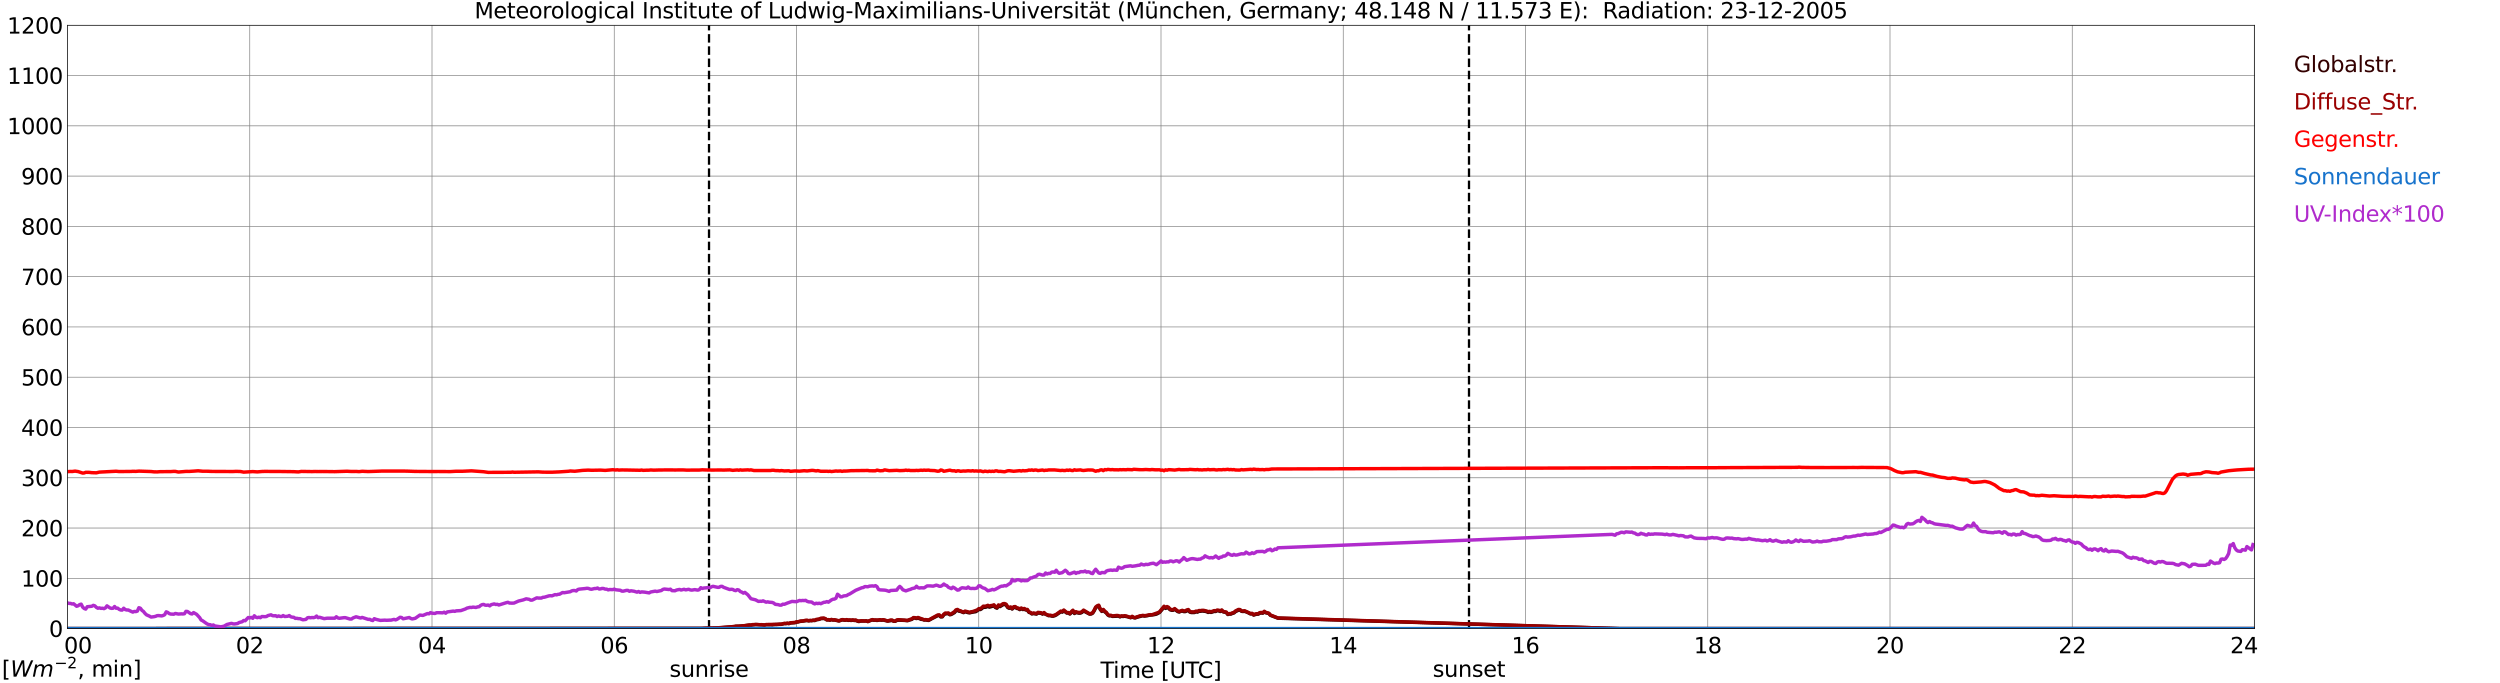 <?xml version="1.0" encoding="utf-8" standalone="no"?>
<!DOCTYPE svg PUBLIC "-//W3C//DTD SVG 1.1//EN"
  "http://www.w3.org/Graphics/SVG/1.1/DTD/svg11.dtd">
<svg xmlns:xlink="http://www.w3.org/1999/xlink" width="1085.4pt" height="296.64pt" viewBox="0 0 1085.4 296.64" xmlns="http://www.w3.org/2000/svg" version="1.1">
 <defs>
  <style type="text/css">*{stroke-linejoin: round; stroke-linecap: butt}</style>
 </defs>
 <g id="figure_1">
  <g id="patch_1">
   <path d="M 0 296.64 
L 1085.4 296.64 
L 1085.4 0 
L 0 0 
z
" style="fill: #ffffff"/>
  </g>
  <g id="axes_1">
   <g id="patch_2">
    <path d="M 29.306 272.909 
L 978.814 272.909 
L 978.814 10.976 
L 29.306 10.976 
z
" style="fill: #ffffff"/>
   </g>
   <g id="patch_3">
    <path d="M 978.814 272.909 
L 978.814 272.909 
L 978.814 10.976 
L 978.814 10.976 
z
" clip-path="url(#pefc1a58459)" style="fill: #d3d3d3; opacity: 0.25; stroke: #d3d3d3; stroke-linejoin: miter"/>
   </g>
   <g id="matplotlib.axis_1">
    <g id="xtick_1">
     <g id="line2d_1">
      <path d="M 29.306 272.909 
L 29.306 10.976 
" clip-path="url(#pefc1a58459)" style="fill: none; stroke: #808080; stroke-width: 0.3; stroke-linecap: square"/>
     </g>
     <g id="line2d_2"/>
     <g id="text_1">
      <!--    00 -->
      <g transform="translate(18.733 283.627) scale(0.095 -0.095)">
       <defs>
        <path id="DejaVuSans-20" transform="scale(0.016)"/>
        <path id="DejaVuSans-30" d="M 2034 4250 
Q 1547 4250 1301 3770 
Q 1056 3291 1056 2328 
Q 1056 1369 1301 889 
Q 1547 409 2034 409 
Q 2525 409 2770 889 
Q 3016 1369 3016 2328 
Q 3016 3291 2770 3770 
Q 2525 4250 2034 4250 
z
M 2034 4750 
Q 2819 4750 3233 4129 
Q 3647 3509 3647 2328 
Q 3647 1150 3233 529 
Q 2819 -91 2034 -91 
Q 1250 -91 836 529 
Q 422 1150 422 2328 
Q 422 3509 836 4129 
Q 1250 4750 2034 4750 
z
" transform="scale(0.016)"/>
       </defs>
       <use xlink:href="#DejaVuSans-20"/>
       <use xlink:href="#DejaVuSans-20" transform="translate(31.787 0)"/>
       <use xlink:href="#DejaVuSans-20" transform="translate(63.574 0)"/>
       <use xlink:href="#DejaVuSans-30" transform="translate(95.361 0)"/>
       <use xlink:href="#DejaVuSans-30" transform="translate(158.984 0)"/>
      </g>
     </g>
    </g>
    <g id="xtick_2">
     <g id="line2d_3">
      <path d="M 108.431 272.909 
L 108.431 10.976 
" clip-path="url(#pefc1a58459)" style="fill: none; stroke: #808080; stroke-width: 0.3; stroke-linecap: square"/>
     </g>
     <g id="line2d_4"/>
     <g id="text_2">
      <!-- 02 -->
      <g transform="translate(102.387 283.627) scale(0.095 -0.095)">
       <defs>
        <path id="DejaVuSans-32" d="M 1228 531 
L 3431 531 
L 3431 0 
L 469 0 
L 469 531 
Q 828 903 1448 1529 
Q 2069 2156 2228 2338 
Q 2531 2678 2651 2914 
Q 2772 3150 2772 3378 
Q 2772 3750 2511 3984 
Q 2250 4219 1831 4219 
Q 1534 4219 1204 4116 
Q 875 4013 500 3803 
L 500 4441 
Q 881 4594 1212 4672 
Q 1544 4750 1819 4750 
Q 2544 4750 2975 4387 
Q 3406 4025 3406 3419 
Q 3406 3131 3298 2873 
Q 3191 2616 2906 2266 
Q 2828 2175 2409 1742 
Q 1991 1309 1228 531 
z
" transform="scale(0.016)"/>
       </defs>
       <use xlink:href="#DejaVuSans-30"/>
       <use xlink:href="#DejaVuSans-32" transform="translate(63.623 0)"/>
      </g>
     </g>
    </g>
    <g id="xtick_3">
     <g id="line2d_5">
      <path d="M 187.557 272.909 
L 187.557 10.976 
" clip-path="url(#pefc1a58459)" style="fill: none; stroke: #808080; stroke-width: 0.3; stroke-linecap: square"/>
     </g>
     <g id="line2d_6"/>
     <g id="text_3">
      <!-- 04 -->
      <g transform="translate(181.513 283.627) scale(0.095 -0.095)">
       <defs>
        <path id="DejaVuSans-34" d="M 2419 4116 
L 825 1625 
L 2419 1625 
L 2419 4116 
z
M 2253 4666 
L 3047 4666 
L 3047 1625 
L 3713 1625 
L 3713 1100 
L 3047 1100 
L 3047 0 
L 2419 0 
L 2419 1100 
L 313 1100 
L 313 1709 
L 2253 4666 
z
" transform="scale(0.016)"/>
       </defs>
       <use xlink:href="#DejaVuSans-30"/>
       <use xlink:href="#DejaVuSans-34" transform="translate(63.623 0)"/>
      </g>
     </g>
    </g>
    <g id="xtick_4">
     <g id="line2d_7">
      <path d="M 266.683 272.909 
L 266.683 10.976 
" clip-path="url(#pefc1a58459)" style="fill: none; stroke: #808080; stroke-width: 0.3; stroke-linecap: square"/>
     </g>
     <g id="line2d_8"/>
     <g id="text_4">
      <!-- 06 -->
      <g transform="translate(260.638 283.627) scale(0.095 -0.095)">
       <defs>
        <path id="DejaVuSans-36" d="M 2113 2584 
Q 1688 2584 1439 2293 
Q 1191 2003 1191 1497 
Q 1191 994 1439 701 
Q 1688 409 2113 409 
Q 2538 409 2786 701 
Q 3034 994 3034 1497 
Q 3034 2003 2786 2293 
Q 2538 2584 2113 2584 
z
M 3366 4563 
L 3366 3988 
Q 3128 4100 2886 4159 
Q 2644 4219 2406 4219 
Q 1781 4219 1451 3797 
Q 1122 3375 1075 2522 
Q 1259 2794 1537 2939 
Q 1816 3084 2150 3084 
Q 2853 3084 3261 2657 
Q 3669 2231 3669 1497 
Q 3669 778 3244 343 
Q 2819 -91 2113 -91 
Q 1303 -91 875 529 
Q 447 1150 447 2328 
Q 447 3434 972 4092 
Q 1497 4750 2381 4750 
Q 2619 4750 2861 4703 
Q 3103 4656 3366 4563 
z
" transform="scale(0.016)"/>
       </defs>
       <use xlink:href="#DejaVuSans-30"/>
       <use xlink:href="#DejaVuSans-36" transform="translate(63.623 0)"/>
      </g>
     </g>
    </g>
    <g id="xtick_5">
     <g id="line2d_9">
      <path d="M 345.808 272.909 
L 345.808 10.976 
" clip-path="url(#pefc1a58459)" style="fill: none; stroke: #808080; stroke-width: 0.3; stroke-linecap: square"/>
     </g>
     <g id="line2d_10"/>
     <g id="text_5">
      <!-- 08 -->
      <g transform="translate(339.764 283.627) scale(0.095 -0.095)">
       <defs>
        <path id="DejaVuSans-38" d="M 2034 2216 
Q 1584 2216 1326 1975 
Q 1069 1734 1069 1313 
Q 1069 891 1326 650 
Q 1584 409 2034 409 
Q 2484 409 2743 651 
Q 3003 894 3003 1313 
Q 3003 1734 2745 1975 
Q 2488 2216 2034 2216 
z
M 1403 2484 
Q 997 2584 770 2862 
Q 544 3141 544 3541 
Q 544 4100 942 4425 
Q 1341 4750 2034 4750 
Q 2731 4750 3128 4425 
Q 3525 4100 3525 3541 
Q 3525 3141 3298 2862 
Q 3072 2584 2669 2484 
Q 3125 2378 3379 2068 
Q 3634 1759 3634 1313 
Q 3634 634 3220 271 
Q 2806 -91 2034 -91 
Q 1263 -91 848 271 
Q 434 634 434 1313 
Q 434 1759 690 2068 
Q 947 2378 1403 2484 
z
M 1172 3481 
Q 1172 3119 1398 2916 
Q 1625 2713 2034 2713 
Q 2441 2713 2670 2916 
Q 2900 3119 2900 3481 
Q 2900 3844 2670 4047 
Q 2441 4250 2034 4250 
Q 1625 4250 1398 4047 
Q 1172 3844 1172 3481 
z
" transform="scale(0.016)"/>
       </defs>
       <use xlink:href="#DejaVuSans-30"/>
       <use xlink:href="#DejaVuSans-38" transform="translate(63.623 0)"/>
      </g>
     </g>
    </g>
    <g id="xtick_6">
     <g id="line2d_11">
      <path d="M 424.934 272.909 
L 424.934 10.976 
" clip-path="url(#pefc1a58459)" style="fill: none; stroke: #808080; stroke-width: 0.3; stroke-linecap: square"/>
     </g>
     <g id="line2d_12"/>
     <g id="text_6">
      <!-- 10 -->
      <g transform="translate(418.89 283.627) scale(0.095 -0.095)">
       <defs>
        <path id="DejaVuSans-31" d="M 794 531 
L 1825 531 
L 1825 4091 
L 703 3866 
L 703 4441 
L 1819 4666 
L 2450 4666 
L 2450 531 
L 3481 531 
L 3481 0 
L 794 0 
L 794 531 
z
" transform="scale(0.016)"/>
       </defs>
       <use xlink:href="#DejaVuSans-31"/>
       <use xlink:href="#DejaVuSans-30" transform="translate(63.623 0)"/>
      </g>
     </g>
    </g>
    <g id="xtick_7">
     <g id="line2d_13">
      <path d="M 504.06 272.909 
L 504.06 10.976 
" clip-path="url(#pefc1a58459)" style="fill: none; stroke: #808080; stroke-width: 0.3; stroke-linecap: square"/>
     </g>
     <g id="line2d_14"/>
     <g id="text_7">
      <!-- 12 -->
      <g transform="translate(498.015 283.627) scale(0.095 -0.095)">
       <use xlink:href="#DejaVuSans-31"/>
       <use xlink:href="#DejaVuSans-32" transform="translate(63.623 0)"/>
      </g>
     </g>
    </g>
    <g id="xtick_8">
     <g id="line2d_15">
      <path d="M 583.185 272.909 
L 583.185 10.976 
" clip-path="url(#pefc1a58459)" style="fill: none; stroke: #808080; stroke-width: 0.3; stroke-linecap: square"/>
     </g>
     <g id="line2d_16"/>
     <g id="text_8">
      <!-- 14 -->
      <g transform="translate(577.141 283.627) scale(0.095 -0.095)">
       <use xlink:href="#DejaVuSans-31"/>
       <use xlink:href="#DejaVuSans-34" transform="translate(63.623 0)"/>
      </g>
     </g>
    </g>
    <g id="xtick_9">
     <g id="line2d_17">
      <path d="M 662.311 272.909 
L 662.311 10.976 
" clip-path="url(#pefc1a58459)" style="fill: none; stroke: #808080; stroke-width: 0.3; stroke-linecap: square"/>
     </g>
     <g id="line2d_18"/>
     <g id="text_9">
      <!-- 16 -->
      <g transform="translate(656.267 283.627) scale(0.095 -0.095)">
       <use xlink:href="#DejaVuSans-31"/>
       <use xlink:href="#DejaVuSans-36" transform="translate(63.623 0)"/>
      </g>
     </g>
    </g>
    <g id="xtick_10">
     <g id="line2d_19">
      <path d="M 741.437 272.909 
L 741.437 10.976 
" clip-path="url(#pefc1a58459)" style="fill: none; stroke: #808080; stroke-width: 0.3; stroke-linecap: square"/>
     </g>
     <g id="line2d_20"/>
     <g id="text_10">
      <!-- 18 -->
      <g transform="translate(735.392 283.627) scale(0.095 -0.095)">
       <use xlink:href="#DejaVuSans-31"/>
       <use xlink:href="#DejaVuSans-38" transform="translate(63.623 0)"/>
      </g>
     </g>
    </g>
    <g id="xtick_11">
     <g id="line2d_21">
      <path d="M 820.562 272.909 
L 820.562 10.976 
" clip-path="url(#pefc1a58459)" style="fill: none; stroke: #808080; stroke-width: 0.3; stroke-linecap: square"/>
     </g>
     <g id="line2d_22"/>
     <g id="text_11">
      <!-- 20 -->
      <g transform="translate(814.518 283.627) scale(0.095 -0.095)">
       <use xlink:href="#DejaVuSans-32"/>
       <use xlink:href="#DejaVuSans-30" transform="translate(63.623 0)"/>
      </g>
     </g>
    </g>
    <g id="xtick_12">
     <g id="line2d_23">
      <path d="M 899.688 272.909 
L 899.688 10.976 
" clip-path="url(#pefc1a58459)" style="fill: none; stroke: #808080; stroke-width: 0.3; stroke-linecap: square"/>
     </g>
     <g id="line2d_24"/>
     <g id="text_12">
      <!-- 22 -->
      <g transform="translate(893.644 283.627) scale(0.095 -0.095)">
       <use xlink:href="#DejaVuSans-32"/>
       <use xlink:href="#DejaVuSans-32" transform="translate(63.623 0)"/>
      </g>
     </g>
    </g>
    <g id="xtick_13">
     <g id="line2d_25">
      <path d="M 978.814 272.909 
L 978.814 10.976 
" clip-path="url(#pefc1a58459)" style="fill: none; stroke: #808080; stroke-width: 0.3; stroke-linecap: square"/>
     </g>
     <g id="line2d_26"/>
     <g id="text_13">
      <!-- 24    -->
      <g transform="translate(968.241 283.627) scale(0.095 -0.095)">
       <use xlink:href="#DejaVuSans-32"/>
       <use xlink:href="#DejaVuSans-34" transform="translate(63.623 0)"/>
       <use xlink:href="#DejaVuSans-20" transform="translate(127.246 0)"/>
       <use xlink:href="#DejaVuSans-20" transform="translate(159.033 0)"/>
       <use xlink:href="#DejaVuSans-20" transform="translate(190.82 0)"/>
      </g>
     </g>
    </g>
    <g id="text_14">
     <!-- Time [UTC] -->
     <g transform="translate(477.806 294.322) scale(0.095 -0.095)">
      <defs>
       <path id="DejaVuSans-54" d="M -19 4666 
L 3928 4666 
L 3928 4134 
L 2272 4134 
L 2272 0 
L 1638 0 
L 1638 4134 
L -19 4134 
L -19 4666 
z
" transform="scale(0.016)"/>
       <path id="DejaVuSans-69" d="M 603 3500 
L 1178 3500 
L 1178 0 
L 603 0 
L 603 3500 
z
M 603 4863 
L 1178 4863 
L 1178 4134 
L 603 4134 
L 603 4863 
z
" transform="scale(0.016)"/>
       <path id="DejaVuSans-6d" d="M 3328 2828 
Q 3544 3216 3844 3400 
Q 4144 3584 4550 3584 
Q 5097 3584 5394 3201 
Q 5691 2819 5691 2113 
L 5691 0 
L 5113 0 
L 5113 2094 
Q 5113 2597 4934 2840 
Q 4756 3084 4391 3084 
Q 3944 3084 3684 2787 
Q 3425 2491 3425 1978 
L 3425 0 
L 2847 0 
L 2847 2094 
Q 2847 2600 2669 2842 
Q 2491 3084 2119 3084 
Q 1678 3084 1418 2786 
Q 1159 2488 1159 1978 
L 1159 0 
L 581 0 
L 581 3500 
L 1159 3500 
L 1159 2956 
Q 1356 3278 1631 3431 
Q 1906 3584 2284 3584 
Q 2666 3584 2933 3390 
Q 3200 3197 3328 2828 
z
" transform="scale(0.016)"/>
       <path id="DejaVuSans-65" d="M 3597 1894 
L 3597 1613 
L 953 1613 
Q 991 1019 1311 708 
Q 1631 397 2203 397 
Q 2534 397 2845 478 
Q 3156 559 3463 722 
L 3463 178 
Q 3153 47 2828 -22 
Q 2503 -91 2169 -91 
Q 1331 -91 842 396 
Q 353 884 353 1716 
Q 353 2575 817 3079 
Q 1281 3584 2069 3584 
Q 2775 3584 3186 3129 
Q 3597 2675 3597 1894 
z
M 3022 2063 
Q 3016 2534 2758 2815 
Q 2500 3097 2075 3097 
Q 1594 3097 1305 2825 
Q 1016 2553 972 2059 
L 3022 2063 
z
" transform="scale(0.016)"/>
       <path id="DejaVuSans-5b" d="M 550 4863 
L 1875 4863 
L 1875 4416 
L 1125 4416 
L 1125 -397 
L 1875 -397 
L 1875 -844 
L 550 -844 
L 550 4863 
z
" transform="scale(0.016)"/>
       <path id="DejaVuSans-55" d="M 556 4666 
L 1191 4666 
L 1191 1831 
Q 1191 1081 1462 751 
Q 1734 422 2344 422 
Q 2950 422 3222 751 
Q 3494 1081 3494 1831 
L 3494 4666 
L 4128 4666 
L 4128 1753 
Q 4128 841 3676 375 
Q 3225 -91 2344 -91 
Q 1459 -91 1007 375 
Q 556 841 556 1753 
L 556 4666 
z
" transform="scale(0.016)"/>
       <path id="DejaVuSans-43" d="M 4122 4306 
L 4122 3641 
Q 3803 3938 3442 4084 
Q 3081 4231 2675 4231 
Q 1875 4231 1450 3742 
Q 1025 3253 1025 2328 
Q 1025 1406 1450 917 
Q 1875 428 2675 428 
Q 3081 428 3442 575 
Q 3803 722 4122 1019 
L 4122 359 
Q 3791 134 3420 21 
Q 3050 -91 2638 -91 
Q 1578 -91 968 557 
Q 359 1206 359 2328 
Q 359 3453 968 4101 
Q 1578 4750 2638 4750 
Q 3056 4750 3426 4639 
Q 3797 4528 4122 4306 
z
" transform="scale(0.016)"/>
       <path id="DejaVuSans-5d" d="M 1947 4863 
L 1947 -844 
L 622 -844 
L 622 -397 
L 1369 -397 
L 1369 4416 
L 622 4416 
L 622 4863 
L 1947 4863 
z
" transform="scale(0.016)"/>
      </defs>
      <use xlink:href="#DejaVuSans-54"/>
      <use xlink:href="#DejaVuSans-69" transform="translate(57.959 0)"/>
      <use xlink:href="#DejaVuSans-6d" transform="translate(85.742 0)"/>
      <use xlink:href="#DejaVuSans-65" transform="translate(183.154 0)"/>
      <use xlink:href="#DejaVuSans-20" transform="translate(244.678 0)"/>
      <use xlink:href="#DejaVuSans-5b" transform="translate(276.465 0)"/>
      <use xlink:href="#DejaVuSans-55" transform="translate(315.479 0)"/>
      <use xlink:href="#DejaVuSans-54" transform="translate(388.672 0)"/>
      <use xlink:href="#DejaVuSans-43" transform="translate(443.881 0)"/>
      <use xlink:href="#DejaVuSans-5d" transform="translate(513.705 0)"/>
     </g>
    </g>
   </g>
   <g id="matplotlib.axis_2">
    <g id="ytick_1">
     <g id="line2d_27">
      <path d="M 29.306 272.909 
L 978.814 272.909 
" clip-path="url(#pefc1a58459)" style="fill: none; stroke: #808080; stroke-width: 0.3; stroke-linecap: square"/>
     </g>
     <g id="line2d_28"/>
     <g id="text_15">
      <!-- 0 -->
      <g transform="translate(21.261 276.518) scale(0.095 -0.095)">
       <use xlink:href="#DejaVuSans-30"/>
      </g>
     </g>
    </g>
    <g id="ytick_2">
     <g id="line2d_29">
      <path d="M 29.306 251.081 
L 978.814 251.081 
" clip-path="url(#pefc1a58459)" style="fill: none; stroke: #808080; stroke-width: 0.3; stroke-linecap: square"/>
     </g>
     <g id="line2d_30"/>
     <g id="text_16">
      <!-- 100 -->
      <g transform="translate(9.173 254.69) scale(0.095 -0.095)">
       <use xlink:href="#DejaVuSans-31"/>
       <use xlink:href="#DejaVuSans-30" transform="translate(63.623 0)"/>
       <use xlink:href="#DejaVuSans-30" transform="translate(127.246 0)"/>
      </g>
     </g>
    </g>
    <g id="ytick_3">
     <g id="line2d_31">
      <path d="M 29.306 229.253 
L 978.814 229.253 
" clip-path="url(#pefc1a58459)" style="fill: none; stroke: #808080; stroke-width: 0.3; stroke-linecap: square"/>
     </g>
     <g id="line2d_32"/>
     <g id="text_17">
      <!-- 200 -->
      <g transform="translate(9.173 232.863) scale(0.095 -0.095)">
       <use xlink:href="#DejaVuSans-32"/>
       <use xlink:href="#DejaVuSans-30" transform="translate(63.623 0)"/>
       <use xlink:href="#DejaVuSans-30" transform="translate(127.246 0)"/>
      </g>
     </g>
    </g>
    <g id="ytick_4">
     <g id="line2d_33">
      <path d="M 29.306 207.426 
L 978.814 207.426 
" clip-path="url(#pefc1a58459)" style="fill: none; stroke: #808080; stroke-width: 0.3; stroke-linecap: square"/>
     </g>
     <g id="line2d_34"/>
     <g id="text_18">
      <!-- 300 -->
      <g transform="translate(9.173 211.035) scale(0.095 -0.095)">
       <defs>
        <path id="DejaVuSans-33" d="M 2597 2516 
Q 3050 2419 3304 2112 
Q 3559 1806 3559 1356 
Q 3559 666 3084 287 
Q 2609 -91 1734 -91 
Q 1441 -91 1130 -33 
Q 819 25 488 141 
L 488 750 
Q 750 597 1062 519 
Q 1375 441 1716 441 
Q 2309 441 2620 675 
Q 2931 909 2931 1356 
Q 2931 1769 2642 2001 
Q 2353 2234 1838 2234 
L 1294 2234 
L 1294 2753 
L 1863 2753 
Q 2328 2753 2575 2939 
Q 2822 3125 2822 3475 
Q 2822 3834 2567 4026 
Q 2313 4219 1838 4219 
Q 1578 4219 1281 4162 
Q 984 4106 628 3988 
L 628 4550 
Q 988 4650 1302 4700 
Q 1616 4750 1894 4750 
Q 2613 4750 3031 4423 
Q 3450 4097 3450 3541 
Q 3450 3153 3228 2886 
Q 3006 2619 2597 2516 
z
" transform="scale(0.016)"/>
       </defs>
       <use xlink:href="#DejaVuSans-33"/>
       <use xlink:href="#DejaVuSans-30" transform="translate(63.623 0)"/>
       <use xlink:href="#DejaVuSans-30" transform="translate(127.246 0)"/>
      </g>
     </g>
    </g>
    <g id="ytick_5">
     <g id="line2d_35">
      <path d="M 29.306 185.598 
L 978.814 185.598 
" clip-path="url(#pefc1a58459)" style="fill: none; stroke: #808080; stroke-width: 0.3; stroke-linecap: square"/>
     </g>
     <g id="line2d_36"/>
     <g id="text_19">
      <!-- 400 -->
      <g transform="translate(9.173 189.207) scale(0.095 -0.095)">
       <use xlink:href="#DejaVuSans-34"/>
       <use xlink:href="#DejaVuSans-30" transform="translate(63.623 0)"/>
       <use xlink:href="#DejaVuSans-30" transform="translate(127.246 0)"/>
      </g>
     </g>
    </g>
    <g id="ytick_6">
     <g id="line2d_37">
      <path d="M 29.306 163.77 
L 978.814 163.77 
" clip-path="url(#pefc1a58459)" style="fill: none; stroke: #808080; stroke-width: 0.3; stroke-linecap: square"/>
     </g>
     <g id="line2d_38"/>
     <g id="text_20">
      <!-- 500 -->
      <g transform="translate(9.173 167.379) scale(0.095 -0.095)">
       <defs>
        <path id="DejaVuSans-35" d="M 691 4666 
L 3169 4666 
L 3169 4134 
L 1269 4134 
L 1269 2991 
Q 1406 3038 1543 3061 
Q 1681 3084 1819 3084 
Q 2600 3084 3056 2656 
Q 3513 2228 3513 1497 
Q 3513 744 3044 326 
Q 2575 -91 1722 -91 
Q 1428 -91 1123 -41 
Q 819 9 494 109 
L 494 744 
Q 775 591 1075 516 
Q 1375 441 1709 441 
Q 2250 441 2565 725 
Q 2881 1009 2881 1497 
Q 2881 1984 2565 2268 
Q 2250 2553 1709 2553 
Q 1456 2553 1204 2497 
Q 953 2441 691 2322 
L 691 4666 
z
" transform="scale(0.016)"/>
       </defs>
       <use xlink:href="#DejaVuSans-35"/>
       <use xlink:href="#DejaVuSans-30" transform="translate(63.623 0)"/>
       <use xlink:href="#DejaVuSans-30" transform="translate(127.246 0)"/>
      </g>
     </g>
    </g>
    <g id="ytick_7">
     <g id="line2d_39">
      <path d="M 29.306 141.942 
L 978.814 141.942 
" clip-path="url(#pefc1a58459)" style="fill: none; stroke: #808080; stroke-width: 0.3; stroke-linecap: square"/>
     </g>
     <g id="line2d_40"/>
     <g id="text_21">
      <!-- 600 -->
      <g transform="translate(9.173 145.551) scale(0.095 -0.095)">
       <use xlink:href="#DejaVuSans-36"/>
       <use xlink:href="#DejaVuSans-30" transform="translate(63.623 0)"/>
       <use xlink:href="#DejaVuSans-30" transform="translate(127.246 0)"/>
      </g>
     </g>
    </g>
    <g id="ytick_8">
     <g id="line2d_41">
      <path d="M 29.306 120.114 
L 978.814 120.114 
" clip-path="url(#pefc1a58459)" style="fill: none; stroke: #808080; stroke-width: 0.3; stroke-linecap: square"/>
     </g>
     <g id="line2d_42"/>
     <g id="text_22">
      <!-- 700 -->
      <g transform="translate(9.173 123.724) scale(0.095 -0.095)">
       <defs>
        <path id="DejaVuSans-37" d="M 525 4666 
L 3525 4666 
L 3525 4397 
L 1831 0 
L 1172 0 
L 2766 4134 
L 525 4134 
L 525 4666 
z
" transform="scale(0.016)"/>
       </defs>
       <use xlink:href="#DejaVuSans-37"/>
       <use xlink:href="#DejaVuSans-30" transform="translate(63.623 0)"/>
       <use xlink:href="#DejaVuSans-30" transform="translate(127.246 0)"/>
      </g>
     </g>
    </g>
    <g id="ytick_9">
     <g id="line2d_43">
      <path d="M 29.306 98.287 
L 978.814 98.287 
" clip-path="url(#pefc1a58459)" style="fill: none; stroke: #808080; stroke-width: 0.3; stroke-linecap: square"/>
     </g>
     <g id="line2d_44"/>
     <g id="text_23">
      <!-- 800 -->
      <g transform="translate(9.173 101.896) scale(0.095 -0.095)">
       <use xlink:href="#DejaVuSans-38"/>
       <use xlink:href="#DejaVuSans-30" transform="translate(63.623 0)"/>
       <use xlink:href="#DejaVuSans-30" transform="translate(127.246 0)"/>
      </g>
     </g>
    </g>
    <g id="ytick_10">
     <g id="line2d_45">
      <path d="M 29.306 76.459 
L 978.814 76.459 
" clip-path="url(#pefc1a58459)" style="fill: none; stroke: #808080; stroke-width: 0.3; stroke-linecap: square"/>
     </g>
     <g id="line2d_46"/>
     <g id="text_24">
      <!-- 900 -->
      <g transform="translate(9.173 80.068) scale(0.095 -0.095)">
       <defs>
        <path id="DejaVuSans-39" d="M 703 97 
L 703 672 
Q 941 559 1184 500 
Q 1428 441 1663 441 
Q 2288 441 2617 861 
Q 2947 1281 2994 2138 
Q 2813 1869 2534 1725 
Q 2256 1581 1919 1581 
Q 1219 1581 811 2004 
Q 403 2428 403 3163 
Q 403 3881 828 4315 
Q 1253 4750 1959 4750 
Q 2769 4750 3195 4129 
Q 3622 3509 3622 2328 
Q 3622 1225 3098 567 
Q 2575 -91 1691 -91 
Q 1453 -91 1209 -44 
Q 966 3 703 97 
z
M 1959 2075 
Q 2384 2075 2632 2365 
Q 2881 2656 2881 3163 
Q 2881 3666 2632 3958 
Q 2384 4250 1959 4250 
Q 1534 4250 1286 3958 
Q 1038 3666 1038 3163 
Q 1038 2656 1286 2365 
Q 1534 2075 1959 2075 
z
" transform="scale(0.016)"/>
       </defs>
       <use xlink:href="#DejaVuSans-39"/>
       <use xlink:href="#DejaVuSans-30" transform="translate(63.623 0)"/>
       <use xlink:href="#DejaVuSans-30" transform="translate(127.246 0)"/>
      </g>
     </g>
    </g>
    <g id="ytick_11">
     <g id="line2d_47">
      <path d="M 29.306 54.631 
L 978.814 54.631 
" clip-path="url(#pefc1a58459)" style="fill: none; stroke: #808080; stroke-width: 0.3; stroke-linecap: square"/>
     </g>
     <g id="line2d_48"/>
     <g id="text_25">
      <!-- 1000 -->
      <g transform="translate(3.128 58.24) scale(0.095 -0.095)">
       <use xlink:href="#DejaVuSans-31"/>
       <use xlink:href="#DejaVuSans-30" transform="translate(63.623 0)"/>
       <use xlink:href="#DejaVuSans-30" transform="translate(127.246 0)"/>
       <use xlink:href="#DejaVuSans-30" transform="translate(190.869 0)"/>
      </g>
     </g>
    </g>
    <g id="ytick_12">
     <g id="line2d_49">
      <path d="M 29.306 32.803 
L 978.814 32.803 
" clip-path="url(#pefc1a58459)" style="fill: none; stroke: #808080; stroke-width: 0.3; stroke-linecap: square"/>
     </g>
     <g id="line2d_50"/>
     <g id="text_26">
      <!-- 1100 -->
      <g transform="translate(3.128 36.413) scale(0.095 -0.095)">
       <use xlink:href="#DejaVuSans-31"/>
       <use xlink:href="#DejaVuSans-31" transform="translate(63.623 0)"/>
       <use xlink:href="#DejaVuSans-30" transform="translate(127.246 0)"/>
       <use xlink:href="#DejaVuSans-30" transform="translate(190.869 0)"/>
      </g>
     </g>
    </g>
    <g id="ytick_13">
     <g id="line2d_51">
      <path d="M 29.306 10.976 
L 978.814 10.976 
" clip-path="url(#pefc1a58459)" style="fill: none; stroke: #808080; stroke-width: 0.3; stroke-linecap: square"/>
     </g>
     <g id="line2d_52"/>
     <g id="text_27">
      <!-- 1200 -->
      <g transform="translate(3.128 14.585) scale(0.095 -0.095)">
       <use xlink:href="#DejaVuSans-31"/>
       <use xlink:href="#DejaVuSans-32" transform="translate(63.623 0)"/>
       <use xlink:href="#DejaVuSans-30" transform="translate(127.246 0)"/>
       <use xlink:href="#DejaVuSans-30" transform="translate(190.869 0)"/>
      </g>
     </g>
    </g>
   </g>
   <g id="line2d_53">
    <path d="M 307.828 272.909 
L 307.828 10.976 
" clip-path="url(#pefc1a58459)" style="fill: none; stroke-dasharray: 3.7,1.6; stroke-dashoffset: 0; stroke: #000000"/>
   </g>
   <g id="line2d_54">
    <path d="M 637.782 272.909 
L 637.782 10.976 
" clip-path="url(#pefc1a58459)" style="fill: none; stroke-dasharray: 3.7,1.6; stroke-dashoffset: 0; stroke: #000000"/>
   </g>
   <g id="line2d_55">
    <path d="M 29.306 272.909 
L 304.927 272.815 
L 307.564 272.732 
L 311.521 272.651 
L 317.455 272.199 
L 318.114 272.077 
L 318.774 272.077 
L 319.433 271.913 
L 321.411 271.833 
L 323.39 271.669 
L 325.368 271.381 
L 326.027 271.422 
L 328.005 271.136 
L 331.961 271.381 
L 332.621 271.217 
L 333.94 271.259 
L 334.599 271.217 
L 335.258 271.3 
L 335.918 271.176 
L 337.236 271.136 
L 338.555 271.053 
L 339.215 271.053 
L 340.533 270.726 
L 341.193 270.767 
L 341.852 270.643 
L 342.512 270.767 
L 343.171 270.479 
L 345.149 270.357 
L 345.808 270.113 
L 346.468 270.03 
L 347.127 269.825 
L 350.424 269.416 
L 351.083 269.58 
L 351.743 269.456 
L 352.402 269.497 
L 353.062 269.375 
L 353.721 269.416 
L 354.38 269.128 
L 355.699 268.884 
L 356.359 268.596 
L 357.677 268.515 
L 358.337 268.759 
L 358.996 269.17 
L 359.655 269.128 
L 360.315 269.292 
L 360.974 269.006 
L 361.634 269.211 
L 362.293 269.17 
L 364.271 269.619 
L 365.59 269.128 
L 366.909 269.292 
L 367.568 269.17 
L 368.227 269.333 
L 368.887 269.292 
L 369.546 269.375 
L 370.206 269.253 
L 370.865 269.375 
L 371.524 269.375 
L 372.843 269.866 
L 373.502 269.661 
L 376.14 269.58 
L 376.799 269.866 
L 378.118 269.333 
L 378.777 269.17 
L 379.437 269.292 
L 380.096 269.253 
L 380.756 269.375 
L 382.074 269.17 
L 382.734 269.292 
L 383.393 269.17 
L 385.371 269.661 
L 387.349 269.375 
L 388.009 269.744 
L 388.668 269.744 
L 389.328 269.375 
L 389.987 269.253 
L 392.624 269.333 
L 393.943 269.497 
L 395.262 269.089 
L 395.921 268.884 
L 396.581 268.351 
L 397.24 268.351 
L 397.899 268.556 
L 398.559 268.31 
L 399.878 268.884 
L 400.537 268.925 
L 401.196 269.211 
L 401.856 269.17 
L 403.175 269.375 
L 404.493 268.637 
L 407.131 267.286 
L 407.79 267.205 
L 408.45 267.86 
L 409.109 267.819 
L 409.768 266.917 
L 410.428 266.509 
L 411.746 266.426 
L 412.406 266.917 
L 413.065 266.753 
L 414.384 265.976 
L 415.043 265.197 
L 415.703 264.992 
L 416.362 265.361 
L 417.022 265.444 
L 418.34 265.976 
L 419 265.607 
L 420.318 265.976 
L 420.978 266.099 
L 421.637 265.893 
L 423.615 265.566 
L 424.275 265.156 
L 424.934 264.584 
L 425.593 264.664 
L 426.253 264.256 
L 426.912 263.599 
L 427.572 263.682 
L 428.231 263.56 
L 428.89 263.233 
L 429.55 263.599 
L 431.528 263.027 
L 432.187 263.765 
L 432.847 264.051 
L 433.506 263.027 
L 434.165 263.355 
L 435.484 262.536 
L 436.144 262.453 
L 436.803 262.658 
L 437.462 263.724 
L 438.122 264.093 
L 438.781 263.846 
L 439.44 264.42 
L 440.1 263.804 
L 440.759 263.641 
L 441.419 264.132 
L 442.078 264.256 
L 442.737 264.664 
L 443.397 264.256 
L 444.056 264.625 
L 444.716 264.501 
L 445.375 264.828 
L 446.034 264.87 
L 446.694 265.852 
L 447.353 266.057 
L 448.012 266.548 
L 448.672 266.384 
L 449.991 266.631 
L 450.65 266.14 
L 451.969 266.262 
L 452.628 266.631 
L 453.287 266.179 
L 453.947 266.712 
L 454.606 266.959 
L 455.266 267.327 
L 455.925 267.286 
L 456.584 267.491 
L 457.244 267.533 
L 457.903 267.327 
L 458.563 267 
L 460.541 265.607 
L 461.2 265.771 
L 461.859 265.197 
L 463.178 266.179 
L 463.838 266.14 
L 464.497 266.59 
L 465.816 265.319 
L 466.475 266.345 
L 467.134 265.935 
L 468.453 266.221 
L 469.113 266.179 
L 469.772 265.852 
L 470.431 265.239 
L 473.069 266.631 
L 473.728 266.59 
L 474.388 266.221 
L 475.047 265.197 
L 475.706 263.887 
L 476.366 263.396 
L 477.025 263.108 
L 477.685 264.584 
L 478.344 265.444 
L 479.003 264.87 
L 479.663 265.649 
L 480.322 266.14 
L 480.981 267 
L 481.641 267.408 
L 482.3 267.327 
L 482.96 267.613 
L 485.597 267.491 
L 486.256 267.819 
L 486.916 267.533 
L 487.575 267.655 
L 488.235 267.533 
L 489.553 267.777 
L 490.872 268.187 
L 491.532 267.777 
L 492.191 268.187 
L 492.85 268.31 
L 493.51 268.024 
L 496.147 267.327 
L 496.807 267.491 
L 498.125 267.327 
L 498.785 267.122 
L 500.763 266.917 
L 502.082 266.631 
L 503.4 265.935 
L 505.379 263.641 
L 506.038 264.132 
L 506.697 263.804 
L 507.357 264.093 
L 508.016 264.747 
L 508.675 264.953 
L 509.335 264.953 
L 509.994 264.542 
L 511.313 265.524 
L 511.972 265.73 
L 512.632 265.402 
L 513.291 265.28 
L 513.95 265.524 
L 514.61 265.524 
L 515.929 264.992 
L 516.588 265.771 
L 517.247 265.935 
L 518.566 265.935 
L 519.226 265.649 
L 519.885 265.771 
L 520.544 265.402 
L 521.204 265.402 
L 521.863 265.28 
L 523.182 265.402 
L 523.841 265.566 
L 524.501 265.893 
L 525.16 265.73 
L 525.819 265.893 
L 527.138 265.444 
L 527.797 265.485 
L 528.457 265.116 
L 529.116 265.239 
L 529.776 265.485 
L 530.435 265.116 
L 531.094 265.688 
L 531.754 265.771 
L 532.413 265.976 
L 533.073 266.795 
L 533.732 266.59 
L 534.391 266.631 
L 535.051 266.304 
L 535.71 266.14 
L 536.369 265.566 
L 537.688 264.911 
L 538.348 264.87 
L 539.007 265.402 
L 539.666 265.485 
L 540.326 265.402 
L 541.644 265.893 
L 542.963 266.59 
L 543.623 266.467 
L 544.282 267.039 
L 545.601 266.631 
L 546.26 266.673 
L 546.919 266.221 
L 547.579 266.14 
L 548.238 266.221 
L 548.898 265.649 
L 549.557 266.057 
L 550.876 266.345 
L 551.535 267.122 
L 554.832 268.393 
L 703.193 272.909 
L 978.154 272.909 
L 978.154 272.909 
" clip-path="url(#pefc1a58459)" style="fill: none; stroke: #330000; stroke-width: 1.5; stroke-linecap: square"/>
   </g>
   <g id="line2d_56">
    <path d="M 29.306 272.909 
L 304.267 272.826 
L 307.564 272.658 
L 308.883 272.658 
L 311.521 272.573 
L 318.114 272.071 
L 319.433 271.903 
L 320.752 271.903 
L 322.73 271.691 
L 325.368 271.357 
L 326.027 271.398 
L 326.686 271.189 
L 328.665 271.145 
L 329.983 271.23 
L 330.643 271.189 
L 331.961 271.357 
L 332.621 271.145 
L 337.236 271.062 
L 338.555 270.979 
L 339.215 270.979 
L 340.533 270.643 
L 341.193 270.685 
L 341.852 270.558 
L 342.512 270.685 
L 343.171 270.39 
L 345.149 270.222 
L 345.808 269.971 
L 346.468 269.929 
L 347.787 269.593 
L 348.446 269.635 
L 349.765 269.298 
L 350.424 269.298 
L 351.083 269.467 
L 351.743 269.342 
L 352.402 269.384 
L 353.062 269.216 
L 353.721 269.257 
L 354.38 268.921 
L 355.699 268.753 
L 356.359 268.417 
L 357.677 268.334 
L 358.337 268.585 
L 358.996 269.089 
L 359.655 269.006 
L 360.315 269.174 
L 360.974 268.921 
L 361.634 269.13 
L 362.293 269.089 
L 364.271 269.508 
L 365.59 269.006 
L 366.249 269.047 
L 366.909 269.216 
L 367.568 269.006 
L 368.227 269.174 
L 368.887 269.13 
L 369.546 269.216 
L 370.206 269.13 
L 370.865 269.257 
L 371.524 269.174 
L 372.184 269.508 
L 372.843 269.635 
L 374.162 269.508 
L 375.481 269.635 
L 376.14 269.508 
L 376.799 269.803 
L 377.459 269.467 
L 378.777 269.006 
L 379.437 269.174 
L 380.756 269.174 
L 381.415 269.174 
L 382.074 269.047 
L 382.734 269.174 
L 383.393 269.047 
L 384.053 269.174 
L 385.371 269.593 
L 386.69 269.174 
L 387.349 269.216 
L 388.009 269.635 
L 388.668 269.593 
L 389.328 269.174 
L 389.987 269.047 
L 393.943 269.342 
L 395.921 268.628 
L 396.581 268.124 
L 397.24 268.166 
L 397.899 268.334 
L 398.559 268.083 
L 401.196 269.047 
L 401.856 269.006 
L 403.175 269.174 
L 407.131 266.991 
L 407.79 266.948 
L 408.45 267.578 
L 409.109 267.578 
L 409.768 266.655 
L 410.428 266.151 
L 411.087 266.192 
L 411.746 266.109 
L 412.406 266.697 
L 413.065 266.446 
L 414.384 265.564 
L 415.043 264.765 
L 415.703 264.597 
L 416.362 265.018 
L 417.022 265.186 
L 417.681 265.522 
L 418.34 265.732 
L 419 265.311 
L 420.318 265.647 
L 420.978 265.815 
L 421.637 265.605 
L 422.297 265.522 
L 424.275 264.809 
L 424.934 264.263 
L 425.593 264.263 
L 426.253 263.8 
L 426.912 263.171 
L 427.572 263.213 
L 428.231 263.086 
L 428.89 262.794 
L 429.55 263.128 
L 430.209 262.918 
L 430.869 262.835 
L 431.528 262.582 
L 432.187 263.422 
L 432.847 263.632 
L 433.506 262.626 
L 434.165 262.96 
L 435.484 262.08 
L 436.144 262.036 
L 436.803 262.29 
L 437.462 263.34 
L 438.122 263.717 
L 438.781 263.505 
L 439.44 264.136 
L 440.1 263.422 
L 440.759 263.34 
L 441.419 263.842 
L 442.078 264.01 
L 442.737 264.346 
L 443.397 263.968 
L 444.056 264.346 
L 444.716 264.178 
L 445.375 264.597 
L 446.034 264.597 
L 446.694 265.605 
L 447.353 265.856 
L 448.012 266.36 
L 448.672 266.109 
L 449.991 266.36 
L 450.65 265.856 
L 451.969 266.024 
L 452.628 266.36 
L 453.287 265.941 
L 453.947 266.614 
L 455.266 267.116 
L 455.925 267.074 
L 456.584 267.242 
L 457.244 267.284 
L 458.563 266.738 
L 460.541 265.311 
L 461.2 265.437 
L 461.859 264.85 
L 463.178 265.941 
L 463.838 265.941 
L 464.497 266.36 
L 465.156 265.522 
L 465.816 264.933 
L 466.475 266.024 
L 467.134 265.564 
L 467.794 265.815 
L 468.453 265.9 
L 469.113 265.856 
L 469.772 265.522 
L 470.431 264.891 
L 473.069 266.487 
L 473.728 266.319 
L 474.388 265.983 
L 475.047 264.891 
L 475.706 263.549 
L 476.366 263.003 
L 477.025 262.75 
L 477.685 264.346 
L 478.344 265.186 
L 479.003 264.597 
L 479.663 265.354 
L 480.322 265.856 
L 480.981 266.823 
L 481.641 267.159 
L 482.3 267.116 
L 482.96 267.41 
L 484.938 267.201 
L 485.597 267.284 
L 486.256 267.62 
L 486.916 267.369 
L 487.575 267.452 
L 488.235 267.325 
L 488.894 267.41 
L 490.872 268.083 
L 491.532 267.578 
L 492.191 267.998 
L 492.85 268.124 
L 493.51 267.829 
L 494.169 267.661 
L 494.828 267.369 
L 495.488 267.325 
L 496.147 267.159 
L 496.807 267.284 
L 497.466 267.242 
L 498.785 266.948 
L 499.444 266.865 
L 500.103 266.906 
L 502.741 265.983 
L 503.4 265.647 
L 505.379 263.213 
L 506.038 263.717 
L 506.697 263.34 
L 507.357 263.673 
L 508.016 264.472 
L 508.675 264.64 
L 509.335 264.682 
L 509.994 264.219 
L 511.313 265.269 
L 511.972 265.479 
L 513.291 264.977 
L 513.95 265.228 
L 514.61 265.186 
L 515.269 264.809 
L 515.929 264.64 
L 516.588 265.437 
L 517.247 265.647 
L 518.566 265.647 
L 519.226 265.311 
L 519.885 265.396 
L 520.544 265.06 
L 521.204 265.101 
L 521.863 264.977 
L 522.522 264.977 
L 523.841 265.269 
L 524.501 265.564 
L 525.16 265.437 
L 525.819 265.605 
L 527.138 265.101 
L 527.797 265.186 
L 528.457 264.85 
L 529.116 264.933 
L 529.776 265.186 
L 530.435 264.809 
L 531.094 265.479 
L 532.413 265.732 
L 533.073 266.614 
L 533.732 266.402 
L 534.391 266.402 
L 535.051 266.068 
L 535.71 265.9 
L 536.369 265.269 
L 537.688 264.597 
L 538.348 264.64 
L 539.007 265.186 
L 539.666 265.269 
L 540.326 265.142 
L 542.963 266.36 
L 543.623 266.278 
L 544.282 266.906 
L 544.941 266.57 
L 545.601 266.446 
L 546.26 266.446 
L 546.919 265.983 
L 547.579 265.9 
L 548.238 266.024 
L 548.898 265.396 
L 549.557 265.856 
L 550.876 266.234 
L 551.535 266.991 
L 554.832 268.292 
L 703.193 272.909 
L 978.154 272.909 
L 978.154 272.909 
" clip-path="url(#pefc1a58459)" style="fill: none; stroke: #990000; stroke-width: 1.5; stroke-linecap: square"/>
   </g>
   <g id="line2d_57">
    <path d="M 29.306 204.776 
L 30.625 204.675 
L 31.284 204.715 
L 32.603 204.544 
L 33.921 204.741 
L 35.9 205.391 
L 36.559 205.332 
L 37.218 205.055 
L 38.537 205.059 
L 39.856 205.214 
L 41.834 205.28 
L 43.153 204.972 
L 50.406 204.594 
L 51.725 204.734 
L 57 204.675 
L 57.659 204.616 
L 58.978 204.658 
L 60.297 204.542 
L 65.572 204.717 
L 66.89 204.863 
L 68.209 204.885 
L 69.528 204.778 
L 74.144 204.745 
L 75.462 204.653 
L 76.122 204.666 
L 77.441 204.939 
L 80.737 204.664 
L 82.056 204.677 
L 84.034 204.553 
L 86.013 204.405 
L 87.991 204.592 
L 89.969 204.59 
L 91.947 204.675 
L 101.178 204.719 
L 102.497 204.651 
L 104.475 204.719 
L 105.794 204.985 
L 109.75 204.745 
L 111.728 204.878 
L 113.707 204.706 
L 115.025 204.662 
L 118.322 204.693 
L 121.619 204.701 
L 127.553 204.778 
L 128.872 204.859 
L 129.532 204.887 
L 130.85 204.673 
L 135.466 204.745 
L 136.785 204.701 
L 138.104 204.736 
L 140.082 204.708 
L 145.357 204.771 
L 150.632 204.597 
L 152.61 204.701 
L 154.588 204.677 
L 155.907 204.767 
L 157.226 204.614 
L 158.544 204.673 
L 159.863 204.73 
L 165.798 204.522 
L 175.688 204.527 
L 177.007 204.555 
L 180.304 204.669 
L 188.217 204.725 
L 190.195 204.706 
L 195.47 204.747 
L 198.107 204.597 
L 200.745 204.605 
L 204.701 204.424 
L 209.976 204.806 
L 211.954 205.088 
L 221.845 205.042 
L 222.504 204.933 
L 223.164 205.042 
L 233.714 204.861 
L 235.692 204.99 
L 237.67 205.005 
L 239.648 205.014 
L 242.945 204.867 
L 246.901 204.594 
L 247.561 204.485 
L 249.539 204.599 
L 251.517 204.385 
L 252.836 204.226 
L 255.473 204.101 
L 256.792 204.18 
L 260.748 204.106 
L 262.726 204.228 
L 266.023 203.942 
L 267.342 204.06 
L 268.002 203.968 
L 268.661 204.09 
L 269.98 204.033 
L 271.958 204.055 
L 277.892 204.173 
L 278.552 204.062 
L 279.211 204.212 
L 280.53 204.151 
L 281.849 204.127 
L 282.508 204.04 
L 283.827 204.127 
L 285.805 204.064 
L 290.42 204.014 
L 293.058 204.049 
L 296.355 204.016 
L 298.333 204.123 
L 300.971 204.077 
L 303.608 204.079 
L 304.927 203.968 
L 306.246 204.031 
L 308.883 204.077 
L 310.861 204.071 
L 312.839 204.049 
L 314.158 204.09 
L 316.796 204.001 
L 318.114 204.206 
L 320.093 204.033 
L 320.752 204.169 
L 321.411 203.988 
L 322.071 204.116 
L 324.708 203.994 
L 325.368 204.09 
L 326.027 203.992 
L 327.346 204.293 
L 328.665 204.285 
L 334.599 204.276 
L 335.258 204.156 
L 335.918 204.167 
L 336.577 204.298 
L 337.896 204.326 
L 338.555 204.418 
L 339.215 204.3 
L 340.533 204.461 
L 342.512 204.391 
L 343.171 204.627 
L 345.149 204.459 
L 347.127 204.555 
L 349.105 204.367 
L 350.424 204.47 
L 352.402 204.23 
L 353.062 204.241 
L 354.38 204.457 
L 355.04 204.309 
L 356.359 204.612 
L 358.996 204.59 
L 359.655 204.669 
L 360.315 204.579 
L 360.974 204.728 
L 362.952 204.485 
L 363.612 204.555 
L 364.93 204.483 
L 365.59 204.649 
L 366.249 204.516 
L 367.568 204.505 
L 369.546 204.346 
L 370.865 204.335 
L 376.799 204.258 
L 377.459 204.387 
L 380.096 204.396 
L 380.756 204.101 
L 382.074 204.4 
L 383.393 204.315 
L 384.053 203.992 
L 386.031 204.348 
L 389.328 204.195 
L 390.646 204.333 
L 392.624 204.243 
L 393.284 204.108 
L 393.943 204.239 
L 394.603 204.158 
L 395.262 204.295 
L 397.24 204.298 
L 397.899 204.208 
L 398.559 204.287 
L 399.878 204.132 
L 400.537 204.219 
L 401.196 204.097 
L 401.856 204.184 
L 403.175 204.101 
L 403.834 204.243 
L 405.812 204.322 
L 407.131 204.597 
L 407.79 204.509 
L 408.45 204.049 
L 409.109 204.191 
L 409.768 204.612 
L 412.406 204.116 
L 413.065 204.328 
L 413.725 204.42 
L 414.384 204.367 
L 415.043 204.634 
L 415.703 204.385 
L 416.362 204.42 
L 417.022 204.621 
L 418.34 204.474 
L 419 204.538 
L 420.318 204.394 
L 421.637 204.501 
L 422.297 204.352 
L 422.956 204.531 
L 423.615 204.444 
L 424.934 204.562 
L 425.593 204.435 
L 426.912 204.791 
L 427.572 204.54 
L 428.89 204.749 
L 429.55 204.549 
L 430.209 204.695 
L 430.869 204.575 
L 431.528 204.682 
L 432.187 204.424 
L 432.847 204.435 
L 433.506 204.682 
L 434.165 204.623 
L 436.144 204.828 
L 437.462 204.415 
L 438.122 204.352 
L 440.1 204.61 
L 442.737 204.346 
L 443.397 204.527 
L 444.056 204.295 
L 444.716 204.418 
L 446.034 204.304 
L 446.694 204.068 
L 447.353 204.167 
L 448.012 204.009 
L 448.672 204.223 
L 449.331 204.057 
L 449.991 204.09 
L 450.65 204.309 
L 452.628 204.049 
L 453.287 204.302 
L 453.947 204.149 
L 454.606 204.164 
L 455.266 204.025 
L 457.903 204.031 
L 460.541 204.289 
L 461.2 204.18 
L 461.859 204.291 
L 462.519 204.276 
L 463.178 204.086 
L 463.838 204.217 
L 464.497 204.033 
L 465.156 204.256 
L 465.816 204.319 
L 466.475 203.961 
L 467.134 204.149 
L 469.113 204.005 
L 469.772 204.197 
L 470.431 204.271 
L 472.409 204.036 
L 474.388 204.075 
L 475.706 204.597 
L 476.366 204.378 
L 477.025 204.398 
L 477.685 204.04 
L 478.344 203.951 
L 479.003 204.335 
L 479.663 203.872 
L 480.322 204.003 
L 480.981 203.785 
L 482.3 203.946 
L 482.96 203.861 
L 483.619 203.972 
L 484.938 203.959 
L 485.597 204.014 
L 486.256 203.892 
L 486.916 203.964 
L 487.575 203.905 
L 488.894 203.959 
L 489.553 203.852 
L 491.532 203.948 
L 492.191 203.745 
L 494.828 203.922 
L 496.147 203.924 
L 497.466 203.841 
L 498.785 203.924 
L 499.444 203.948 
L 500.103 203.85 
L 501.422 203.961 
L 503.4 203.955 
L 504.06 204.162 
L 504.719 204.064 
L 505.379 204.381 
L 506.038 203.97 
L 506.697 204.154 
L 507.357 203.905 
L 508.675 203.975 
L 509.994 204.088 
L 511.972 203.8 
L 512.632 203.955 
L 515.929 203.905 
L 516.588 203.785 
L 518.566 203.922 
L 519.226 203.951 
L 519.885 203.848 
L 520.544 203.994 
L 521.204 203.953 
L 521.863 204.042 
L 522.522 203.946 
L 523.841 203.953 
L 524.501 203.789 
L 525.16 203.955 
L 526.479 203.892 
L 527.138 203.872 
L 527.797 204.009 
L 528.457 204.027 
L 529.116 203.918 
L 530.435 203.972 
L 531.094 203.846 
L 531.754 203.922 
L 533.073 203.756 
L 533.732 203.929 
L 534.391 203.837 
L 535.051 203.953 
L 535.71 203.872 
L 536.369 204.053 
L 538.348 204.09 
L 539.007 203.863 
L 539.666 203.992 
L 542.304 203.811 
L 542.963 203.748 
L 543.623 203.854 
L 544.282 203.669 
L 545.601 203.857 
L 546.26 203.815 
L 546.919 203.911 
L 548.238 203.859 
L 548.898 203.97 
L 549.557 203.83 
L 550.876 203.817 
L 552.195 203.612 
L 554.832 203.601 
L 722.974 203.064 
L 725.612 203.104 
L 728.909 203.112 
L 732.205 203.08 
L 745.393 203.06 
L 746.712 203.043 
L 780.34 202.905 
L 781 202.813 
L 782.318 202.922 
L 786.275 202.979 
L 793.528 203.001 
L 795.506 202.992 
L 804.737 202.964 
L 806.715 202.975 
L 808.034 202.931 
L 819.244 203.003 
L 820.562 203.346 
L 821.222 203.614 
L 822.541 204.313 
L 823.859 204.856 
L 825.837 205.238 
L 826.497 205.188 
L 827.156 205.024 
L 831.772 204.787 
L 833.091 205.09 
L 833.75 205.057 
L 835.728 205.614 
L 838.366 206.225 
L 839.025 206.251 
L 841.003 206.834 
L 842.981 207.231 
L 844.3 207.371 
L 845.619 207.69 
L 846.938 207.679 
L 847.597 207.495 
L 848.916 207.591 
L 850.894 208.083 
L 852.213 208.266 
L 852.872 208.34 
L 853.531 208.251 
L 854.191 208.379 
L 855.51 209.27 
L 856.828 209.477 
L 860.125 209.233 
L 861.444 209.039 
L 862.103 209.058 
L 863.422 209.366 
L 864.082 209.571 
L 866.06 210.562 
L 868.038 212.066 
L 870.016 213.035 
L 870.675 213.029 
L 871.335 213.232 
L 871.994 213.151 
L 872.653 213.317 
L 873.313 213.035 
L 873.972 212.946 
L 874.632 212.658 
L 875.291 212.551 
L 877.269 213.47 
L 878.588 213.553 
L 879.907 214.092 
L 881.225 214.88 
L 882.544 214.978 
L 883.204 214.984 
L 883.863 215.201 
L 884.522 215.146 
L 885.182 215.222 
L 886.5 215.024 
L 889.797 215.351 
L 891.775 215.229 
L 893.094 215.323 
L 895.732 215.495 
L 900.347 215.541 
L 901.007 215.377 
L 902.326 215.587 
L 902.985 215.493 
L 906.941 215.7 
L 907.601 215.652 
L 908.26 215.831 
L 908.919 215.6 
L 909.579 215.556 
L 910.898 215.731 
L 912.216 215.705 
L 912.876 215.434 
L 914.194 215.532 
L 915.513 215.364 
L 916.173 215.561 
L 918.151 215.38 
L 918.81 215.463 
L 919.469 215.358 
L 921.448 215.585 
L 922.107 215.559 
L 922.766 215.724 
L 924.085 215.668 
L 924.745 215.67 
L 925.404 215.484 
L 929.36 215.521 
L 930.679 215.373 
L 931.338 215.406 
L 935.295 214.118 
L 935.954 213.869 
L 936.613 213.858 
L 937.273 213.991 
L 937.932 213.991 
L 938.592 214.192 
L 939.251 214.266 
L 939.91 213.956 
L 940.57 213.114 
L 943.207 208.037 
L 944.526 206.642 
L 945.185 206.225 
L 945.845 206.018 
L 947.823 205.804 
L 949.142 205.996 
L 949.801 206.345 
L 951.12 205.928 
L 954.417 205.655 
L 955.076 205.666 
L 955.735 205.542 
L 956.395 205.182 
L 957.714 204.83 
L 959.032 204.902 
L 960.351 205.177 
L 962.329 205.315 
L 962.989 205.468 
L 963.648 205.267 
L 964.307 204.948 
L 967.604 204.37 
L 970.242 204.114 
L 971.561 204.003 
L 976.176 203.734 
L 978.154 203.695 
L 978.154 203.695 
" clip-path="url(#pefc1a58459)" style="fill: none; stroke: #ff0000; stroke-width: 1.5; stroke-linecap: square"/>
   </g>
   <g id="line2d_58">
    <path d="M 29.306 272.909 
L 978.154 272.909 
L 978.154 272.909 
" clip-path="url(#pefc1a58459)" style="fill: none; stroke: #1773cc; stroke-width: 1.5; stroke-linecap: square"/>
   </g>
   <g id="line2d_59">
    <path d="M 29.306 261.755 
L 29.965 261.973 
L 30.625 261.973 
L 31.284 262.235 
L 31.943 262.126 
L 33.262 263.217 
L 33.921 262.999 
L 34.581 262.497 
L 35.24 262.301 
L 35.9 263.588 
L 36.559 264.178 
L 37.218 264.44 
L 37.878 263.414 
L 39.856 263.217 
L 40.515 262.824 
L 41.175 263.043 
L 41.834 263.697 
L 42.493 264.069 
L 43.153 263.916 
L 43.812 264.134 
L 44.472 264.069 
L 45.131 264.243 
L 45.79 263.916 
L 46.45 263.043 
L 47.768 263.959 
L 48.428 264.134 
L 49.087 264.069 
L 49.747 263.326 
L 50.406 264.069 
L 51.065 264.025 
L 51.725 264.549 
L 52.384 264.833 
L 53.043 264.876 
L 53.703 264.069 
L 54.362 264.658 
L 55.022 264.833 
L 55.681 264.833 
L 57 265.466 
L 57.659 265.749 
L 58.319 265.466 
L 58.978 265.531 
L 59.637 265.313 
L 60.297 263.85 
L 60.956 264.069 
L 61.615 264.985 
L 62.275 265.466 
L 62.934 266.295 
L 63.594 266.928 
L 64.912 267.517 
L 65.572 267.91 
L 66.89 267.736 
L 67.55 267.583 
L 68.209 267.299 
L 68.869 267.255 
L 70.187 267.408 
L 70.847 267.212 
L 71.506 266.884 
L 72.166 265.64 
L 72.825 265.902 
L 73.484 266.404 
L 74.144 266.601 
L 75.462 266.666 
L 76.122 266.339 
L 77.441 266.601 
L 78.759 266.513 
L 79.419 266.557 
L 80.078 266.448 
L 80.737 265.422 
L 81.397 265.487 
L 82.716 266.404 
L 83.375 266.557 
L 84.034 265.968 
L 85.353 266.71 
L 86.672 268.129 
L 87.331 269.198 
L 87.991 269.525 
L 89.309 270.464 
L 89.969 270.901 
L 90.628 271.184 
L 91.288 271.228 
L 91.947 271.555 
L 92.606 271.337 
L 93.266 271.774 
L 95.903 272.145 
L 97.222 271.883 
L 98.541 271.119 
L 100.519 270.639 
L 101.178 270.857 
L 101.838 270.901 
L 103.156 270.704 
L 103.816 270.268 
L 105.135 269.94 
L 105.794 269.395 
L 106.453 269.504 
L 107.772 268.107 
L 108.431 268.259 
L 109.091 268.063 
L 109.75 268.434 
L 110.41 267.343 
L 111.069 267.954 
L 111.728 268.172 
L 112.388 267.954 
L 113.047 268.172 
L 113.707 267.67 
L 115.025 267.736 
L 115.685 267.67 
L 116.344 267.255 
L 117.663 266.928 
L 118.322 267.299 
L 118.982 267.365 
L 119.641 267.299 
L 120.3 267.67 
L 120.96 267.408 
L 121.619 267.626 
L 122.278 267.67 
L 122.938 267.255 
L 123.597 267.67 
L 124.916 267.561 
L 125.575 267.255 
L 126.235 267.779 
L 126.894 267.954 
L 127.553 267.998 
L 128.213 268.478 
L 128.872 268.434 
L 129.532 268.587 
L 130.191 268.587 
L 131.51 269.089 
L 132.829 268.914 
L 133.488 268.216 
L 134.147 268.107 
L 134.807 268.216 
L 135.466 268.107 
L 136.125 268.172 
L 136.785 267.998 
L 137.444 267.474 
L 138.104 268.172 
L 138.763 267.998 
L 140.741 268.587 
L 142.06 268.39 
L 145.357 268.39 
L 146.016 267.779 
L 146.676 268.281 
L 147.335 268.434 
L 149.313 268.172 
L 149.972 268.172 
L 151.951 268.762 
L 152.61 268.762 
L 153.269 268.281 
L 154.588 267.779 
L 156.566 268.325 
L 157.226 268.063 
L 159.863 268.914 
L 160.523 268.871 
L 161.182 269.242 
L 161.841 269.416 
L 162.501 268.609 
L 163.16 268.871 
L 164.479 269.198 
L 165.138 269.351 
L 167.116 269.242 
L 167.776 269.307 
L 169.094 269.242 
L 169.754 269.242 
L 171.073 268.914 
L 171.732 269.133 
L 172.391 268.871 
L 173.71 267.998 
L 174.37 268.107 
L 175.029 268.652 
L 177.666 268.107 
L 178.326 268.5 
L 178.985 268.718 
L 180.304 268.434 
L 182.282 267.037 
L 183.601 267.19 
L 185.579 266.382 
L 186.238 266.491 
L 186.898 265.968 
L 187.557 266.23 
L 188.876 266.339 
L 189.535 266.011 
L 190.854 266.011 
L 192.173 266.077 
L 192.832 265.793 
L 193.492 266.23 
L 194.151 265.684 
L 196.788 265.313 
L 197.448 265.422 
L 198.107 265.204 
L 200.085 265.094 
L 202.063 264.396 
L 202.723 264.025 
L 204.042 263.697 
L 204.701 263.741 
L 205.36 263.588 
L 206.679 263.741 
L 207.339 263.479 
L 207.998 263.436 
L 208.657 262.846 
L 209.317 262.519 
L 209.976 262.41 
L 210.635 262.737 
L 211.295 262.781 
L 211.954 262.672 
L 212.614 263.043 
L 213.273 262.519 
L 214.592 262.191 
L 215.251 262.453 
L 215.91 262.344 
L 216.57 262.672 
L 219.867 261.646 
L 220.526 261.493 
L 221.186 261.82 
L 222.504 261.864 
L 223.164 261.82 
L 225.142 260.947 
L 227.12 260.467 
L 228.439 259.987 
L 229.757 260.205 
L 230.417 260.576 
L 231.076 260.532 
L 233.054 259.55 
L 233.714 259.659 
L 235.033 259.659 
L 235.692 259.332 
L 236.351 259.288 
L 238.329 258.699 
L 238.989 258.633 
L 239.648 258.699 
L 240.967 258.153 
L 241.626 258.262 
L 242.286 258.044 
L 242.945 257.979 
L 244.264 257.236 
L 244.923 257.346 
L 247.561 256.909 
L 248.22 256.538 
L 248.88 256.385 
L 249.539 256.385 
L 250.198 256.582 
L 250.858 255.949 
L 251.517 255.774 
L 254.155 255.512 
L 254.814 255.403 
L 255.473 255.468 
L 256.133 255.73 
L 256.792 255.839 
L 258.111 255.512 
L 258.77 255.512 
L 259.43 255.294 
L 260.089 255.73 
L 260.748 255.665 
L 261.408 255.468 
L 262.067 255.512 
L 262.726 255.774 
L 263.386 255.774 
L 264.045 256.101 
L 264.705 255.949 
L 266.023 255.992 
L 266.683 255.774 
L 267.342 256.058 
L 269.32 256.276 
L 269.98 256.647 
L 270.639 256.647 
L 271.958 256.32 
L 272.617 256.32 
L 273.277 256.713 
L 273.936 256.494 
L 275.255 256.691 
L 276.573 257.084 
L 277.233 256.8 
L 277.892 257.193 
L 278.552 256.975 
L 279.87 257.084 
L 281.849 257.411 
L 282.508 257.018 
L 284.486 256.647 
L 285.145 256.822 
L 287.124 256.385 
L 287.783 255.905 
L 288.442 255.73 
L 290.42 255.949 
L 291.08 255.796 
L 291.739 256.429 
L 293.058 256.494 
L 293.717 256.167 
L 295.036 255.905 
L 295.696 256.167 
L 297.014 255.839 
L 297.674 256.101 
L 298.992 255.839 
L 299.652 256.101 
L 300.311 256.211 
L 301.63 255.992 
L 302.949 256.211 
L 303.608 255.992 
L 304.267 255.141 
L 304.927 255.468 
L 305.586 255.294 
L 306.905 255.185 
L 307.564 255.032 
L 308.224 255.185 
L 308.883 254.77 
L 309.543 254.552 
L 311.521 254.988 
L 312.18 254.988 
L 312.839 254.595 
L 313.499 254.552 
L 314.158 254.988 
L 316.796 255.949 
L 317.455 255.839 
L 318.114 255.905 
L 318.774 256.276 
L 319.433 256.429 
L 320.093 256.014 
L 320.752 256.167 
L 321.411 256.822 
L 322.071 257.084 
L 322.73 257.52 
L 323.39 257.193 
L 324.708 258.262 
L 326.027 259.943 
L 328.005 260.423 
L 329.324 261.122 
L 329.983 261.013 
L 330.643 261.078 
L 331.302 260.86 
L 332.621 261.449 
L 333.28 261.296 
L 333.94 261.449 
L 335.258 261.558 
L 335.918 261.82 
L 336.577 262.366 
L 337.896 262.519 
L 338.555 262.737 
L 339.215 262.737 
L 339.874 262.301 
L 340.533 262.366 
L 341.852 261.82 
L 343.83 261.122 
L 345.808 261.231 
L 347.127 260.685 
L 347.787 260.794 
L 348.446 260.685 
L 349.105 260.751 
L 349.765 260.642 
L 350.424 261.078 
L 351.083 261.296 
L 352.402 261.384 
L 353.062 261.886 
L 353.721 262.191 
L 354.38 261.886 
L 355.04 262.039 
L 355.699 261.886 
L 356.359 262.104 
L 357.677 261.493 
L 358.337 261.449 
L 358.996 261.187 
L 359.655 261.449 
L 360.974 260.467 
L 361.634 260.161 
L 362.293 260.096 
L 362.952 259.725 
L 363.612 258 
L 364.271 258.481 
L 364.93 259.135 
L 365.59 259.07 
L 366.249 258.743 
L 367.568 258.59 
L 368.227 258.153 
L 368.887 257.891 
L 371.524 256.276 
L 374.162 255.185 
L 374.821 255.076 
L 375.481 254.661 
L 376.799 254.748 
L 377.459 254.486 
L 378.777 254.377 
L 379.437 254.486 
L 380.096 254.268 
L 380.756 254.704 
L 381.415 255.883 
L 382.074 256.101 
L 384.053 256.211 
L 384.712 256.32 
L 386.031 256.756 
L 386.69 256.363 
L 389.328 256.211 
L 389.987 255.25 
L 390.646 254.595 
L 391.306 255.185 
L 391.965 256.058 
L 393.284 256.538 
L 394.603 256.058 
L 395.262 255.883 
L 395.921 255.556 
L 397.24 255.25 
L 397.899 254.53 
L 398.559 255.141 
L 399.218 255.294 
L 399.878 255.185 
L 401.196 255.25 
L 402.515 254.377 
L 403.834 254.377 
L 405.153 254.486 
L 406.471 254.05 
L 407.131 254.224 
L 407.79 254.53 
L 408.45 254.53 
L 409.109 254.159 
L 409.768 253.569 
L 410.428 254.05 
L 411.087 254.268 
L 411.746 254.966 
L 413.065 255.556 
L 413.725 254.923 
L 414.384 255.25 
L 415.703 256.211 
L 416.362 256.101 
L 417.022 255.512 
L 417.681 255.185 
L 419.659 255.403 
L 420.318 254.857 
L 420.978 255.403 
L 421.637 255.512 
L 422.297 255.447 
L 422.956 255.512 
L 423.615 255.447 
L 424.275 255.25 
L 424.934 254.333 
L 425.593 254.377 
L 426.253 254.966 
L 426.912 255.294 
L 427.572 255.447 
L 428.89 256.472 
L 430.209 256.167 
L 430.869 255.883 
L 431.528 256.101 
L 432.187 255.839 
L 434.165 254.748 
L 434.825 254.486 
L 435.484 254.486 
L 436.144 254.224 
L 436.803 254.377 
L 438.122 253.526 
L 438.781 253.133 
L 439.44 251.583 
L 440.1 252.172 
L 440.759 252.172 
L 441.419 251.736 
L 442.078 251.692 
L 442.737 251.845 
L 443.397 252.216 
L 444.056 251.954 
L 444.716 252.107 
L 446.034 252.063 
L 446.694 251.583 
L 447.353 250.928 
L 448.012 250.885 
L 448.672 250.557 
L 449.991 250.121 
L 450.65 249.422 
L 451.309 249.313 
L 452.628 249.684 
L 453.287 249.64 
L 453.947 248.767 
L 454.606 249.204 
L 455.266 248.942 
L 455.925 248.986 
L 456.584 248.396 
L 457.244 248.331 
L 457.903 248.44 
L 458.563 247.589 
L 459.222 248.44 
L 459.881 248.92 
L 461.2 248.615 
L 462.519 247.589 
L 463.178 248.112 
L 463.838 248.986 
L 464.497 249.138 
L 466.475 248.396 
L 467.134 248.942 
L 467.794 248.549 
L 468.453 248.615 
L 469.113 248.178 
L 470.431 248.222 
L 471.091 247.916 
L 471.75 248.396 
L 472.409 248.222 
L 473.069 248.396 
L 473.728 248.876 
L 474.388 249.029 
L 475.047 247.96 
L 475.706 247.152 
L 477.025 248.767 
L 477.685 248.942 
L 478.344 248.549 
L 479.663 248.658 
L 480.322 247.96 
L 480.981 247.698 
L 482.3 247.479 
L 482.96 247.632 
L 483.619 247.479 
L 484.938 247.589 
L 485.597 246.235 
L 486.256 246.563 
L 486.916 246.715 
L 487.575 246.497 
L 488.235 246.017 
L 490.872 245.646 
L 491.532 245.864 
L 492.85 245.69 
L 494.169 245.428 
L 494.828 245.384 
L 495.488 244.882 
L 496.147 245.166 
L 496.807 245.275 
L 497.466 244.991 
L 498.125 245.1 
L 498.785 244.991 
L 499.444 244.729 
L 500.763 244.511 
L 502.082 245.166 
L 503.4 244.14 
L 504.06 243.55 
L 504.719 244.14 
L 505.379 243.965 
L 506.038 244.074 
L 506.697 243.922 
L 507.357 243.965 
L 508.016 243.55 
L 508.675 243.594 
L 509.335 243.922 
L 510.654 243.441 
L 511.313 243.55 
L 511.972 244.031 
L 512.632 243.376 
L 513.291 242.896 
L 513.95 242.088 
L 515.269 243.267 
L 516.588 242.743 
L 517.247 242.568 
L 517.907 242.525 
L 519.885 242.896 
L 520.544 242.743 
L 521.204 242.743 
L 521.863 242.306 
L 522.522 242.088 
L 523.182 241.324 
L 523.841 241.717 
L 525.16 242.241 
L 525.819 242.044 
L 526.479 242.241 
L 527.138 241.935 
L 527.797 241.39 
L 529.116 242.415 
L 529.776 241.913 
L 530.435 241.87 
L 531.094 241.39 
L 531.754 241.433 
L 532.413 240.997 
L 533.073 240.254 
L 534.391 240.953 
L 535.051 241.106 
L 535.71 240.691 
L 536.369 240.997 
L 537.029 240.953 
L 539.007 240.407 
L 539.666 240.473 
L 540.326 240.407 
L 540.985 239.709 
L 542.304 240.516 
L 542.963 240.407 
L 543.623 239.993 
L 544.282 240.298 
L 544.941 239.993 
L 545.601 239.49 
L 548.238 239.381 
L 548.898 239.665 
L 549.557 239.381 
L 550.216 238.792 
L 550.876 238.748 
L 551.535 238.421 
L 552.195 239.119 
L 552.854 238.857 
L 553.513 238.355 
L 554.173 238.53 
L 554.832 237.832 
L 699.896 232.004 
L 701.215 232.375 
L 701.874 231.742 
L 702.533 231.676 
L 703.852 231.087 
L 704.511 231.13 
L 705.171 231.305 
L 705.83 230.912 
L 707.149 231.021 
L 707.808 231.087 
L 708.468 230.978 
L 709.127 231.349 
L 709.786 231.458 
L 710.446 231.938 
L 711.105 232.113 
L 711.765 232.004 
L 712.424 231.523 
L 713.083 231.785 
L 713.743 231.894 
L 714.402 232.222 
L 715.062 232.266 
L 715.721 231.742 
L 716.38 232.004 
L 717.04 231.894 
L 717.699 231.938 
L 718.358 231.785 
L 721.655 231.894 
L 722.974 232.113 
L 723.633 231.894 
L 724.293 232.156 
L 724.952 232.266 
L 725.612 232.222 
L 726.271 232.004 
L 728.249 232.44 
L 728.909 232.637 
L 729.568 232.484 
L 730.887 232.637 
L 731.546 233.073 
L 732.865 233.139 
L 733.524 232.855 
L 734.184 232.746 
L 735.502 233.51 
L 736.821 233.728 
L 739.459 233.772 
L 740.777 233.881 
L 741.437 233.51 
L 742.096 233.619 
L 743.415 233.357 
L 744.074 233.553 
L 745.393 233.51 
L 747.371 234.055 
L 748.031 234.165 
L 748.69 234.055 
L 749.349 233.619 
L 750.009 233.553 
L 751.327 233.662 
L 751.987 233.619 
L 752.646 233.837 
L 753.965 233.946 
L 754.624 233.837 
L 755.943 234.165 
L 756.602 234.208 
L 757.921 234.055 
L 758.581 234.099 
L 759.24 233.728 
L 760.559 234.099 
L 761.878 234.274 
L 762.537 234.47 
L 763.196 234.383 
L 765.174 234.754 
L 766.493 234.536 
L 767.153 234.863 
L 767.812 234.688 
L 768.471 234.317 
L 769.131 234.798 
L 769.79 234.972 
L 771.109 234.536 
L 771.768 234.863 
L 773.087 235.234 
L 773.746 235.452 
L 774.406 235.234 
L 775.725 235.343 
L 776.384 234.754 
L 777.043 235.234 
L 777.703 235.452 
L 778.362 235.278 
L 779.021 234.972 
L 779.681 234.426 
L 780.34 234.863 
L 781 235.081 
L 781.659 234.47 
L 782.978 235.016 
L 784.956 234.907 
L 785.615 234.754 
L 786.934 235.343 
L 788.253 235.19 
L 788.912 234.907 
L 789.572 235.19 
L 790.89 235.234 
L 791.55 234.972 
L 792.868 234.972 
L 794.847 234.645 
L 795.506 234.274 
L 797.484 234.274 
L 798.143 233.946 
L 799.462 233.881 
L 800.122 233.728 
L 800.781 233.248 
L 801.44 233.029 
L 802.1 233.182 
L 803.419 233.073 
L 804.737 232.746 
L 805.397 232.746 
L 806.715 232.331 
L 807.375 232.44 
L 808.694 232.156 
L 810.012 231.829 
L 810.672 232.047 
L 811.99 231.938 
L 813.309 231.829 
L 813.969 231.633 
L 814.628 231.633 
L 815.287 231.414 
L 815.947 231.021 
L 816.606 231.196 
L 819.244 229.799 
L 819.903 229.843 
L 820.562 229.406 
L 821.881 227.965 
L 822.541 228.075 
L 823.2 228.402 
L 825.178 229.035 
L 825.837 228.882 
L 826.497 229.144 
L 827.156 228.708 
L 827.816 227.573 
L 828.475 227.245 
L 829.134 227.529 
L 830.453 227.42 
L 831.112 227.049 
L 831.772 226.503 
L 832.431 226.132 
L 833.091 225.957 
L 833.75 226.394 
L 834.409 224.604 
L 835.728 225.63 
L 836.388 226.394 
L 837.047 226.874 
L 837.706 226.437 
L 838.366 226.83 
L 839.025 226.983 
L 839.684 227.354 
L 840.344 227.529 
L 841.663 227.682 
L 844.959 228.118 
L 845.619 228.075 
L 846.938 228.489 
L 847.597 228.446 
L 848.916 229.144 
L 850.894 229.69 
L 852.213 229.69 
L 852.872 229.21 
L 853.531 228.555 
L 854.191 228.075 
L 855.51 228.489 
L 856.169 228.337 
L 856.828 227.092 
L 857.488 228.184 
L 858.147 228.489 
L 858.806 229.624 
L 859.466 230.323 
L 860.125 230.65 
L 860.785 230.825 
L 862.103 230.825 
L 862.763 231.087 
L 865.4 231.305 
L 866.06 231.043 
L 866.719 231.087 
L 868.038 230.869 
L 869.357 231.523 
L 870.016 230.869 
L 870.675 230.978 
L 871.994 232.069 
L 872.653 232.004 
L 873.313 232.266 
L 873.972 231.851 
L 874.632 231.894 
L 875.291 232.331 
L 875.95 232.069 
L 876.61 232.113 
L 877.269 231.96 
L 877.929 230.825 
L 878.588 231.567 
L 879.247 231.633 
L 881.225 232.549 
L 881.885 232.702 
L 882.544 232.986 
L 883.204 232.92 
L 883.863 232.702 
L 885.182 233.139 
L 885.841 233.619 
L 886.5 234.317 
L 887.16 234.601 
L 888.479 234.71 
L 889.797 234.645 
L 890.457 234.536 
L 891.116 234.012 
L 891.775 234.012 
L 892.435 233.728 
L 893.094 234.274 
L 893.754 234.383 
L 894.413 234.165 
L 895.072 234.274 
L 895.732 234.601 
L 896.391 234.71 
L 897.051 234.972 
L 897.71 234.492 
L 898.369 234.383 
L 899.029 234.972 
L 899.688 235.343 
L 900.347 235.409 
L 901.007 235.889 
L 901.666 235.452 
L 902.326 235.562 
L 903.644 236.216 
L 904.304 236.98 
L 904.963 237.504 
L 905.622 237.788 
L 906.282 238.486 
L 906.941 238.639 
L 907.601 238.377 
L 908.26 238.901 
L 908.919 238.377 
L 909.579 238.312 
L 910.238 238.596 
L 910.898 239.076 
L 911.557 238.486 
L 912.216 238.203 
L 912.876 239.032 
L 913.535 239.229 
L 914.194 238.53 
L 914.854 239.185 
L 915.513 239.556 
L 916.832 239.229 
L 918.81 239.403 
L 919.469 239.338 
L 921.448 240.036 
L 922.107 240.473 
L 923.426 241.717 
L 925.404 242.415 
L 926.063 241.935 
L 926.723 242.197 
L 927.382 242.153 
L 928.041 242.372 
L 928.701 242.852 
L 930.02 242.699 
L 930.679 243.398 
L 931.338 243.507 
L 932.657 244.205 
L 933.316 243.725 
L 933.976 243.769 
L 935.295 244.533 
L 935.954 244.642 
L 936.613 244.031 
L 937.273 243.812 
L 937.932 244.031 
L 938.592 243.769 
L 939.251 243.878 
L 940.57 244.533 
L 943.207 244.576 
L 943.867 244.729 
L 944.526 245.122 
L 945.845 245.384 
L 947.163 244.576 
L 948.482 244.795 
L 949.801 245.537 
L 950.46 246.039 
L 951.12 245.821 
L 951.779 245.013 
L 953.098 244.947 
L 954.417 245.449 
L 957.714 245.428 
L 958.373 244.904 
L 959.032 245.057 
L 959.692 243.594 
L 961.01 244.467 
L 961.67 244.686 
L 962.329 244.424 
L 962.989 244.467 
L 963.648 244.314 
L 964.307 242.786 
L 964.967 242.677 
L 965.626 242.896 
L 966.285 242.525 
L 966.945 241.564 
L 967.604 240.32 
L 968.264 236.653 
L 968.923 236.762 
L 969.582 235.998 
L 970.242 237.788 
L 970.901 238.748 
L 971.561 239.229 
L 972.879 239.403 
L 973.539 238.639 
L 974.857 238.857 
L 975.517 237.308 
L 977.495 238.748 
L 978.154 236.435 
L 978.154 236.435 
" clip-path="url(#pefc1a58459)" style="fill: none; stroke: #b02bcc; stroke-width: 1.5; stroke-linecap: square"/>
   </g>
   <g id="patch_4">
    <path d="M 29.306 272.909 
L 29.306 10.976 
" style="fill: none; stroke: #000000; stroke-width: 0.3; stroke-linejoin: miter; stroke-linecap: square"/>
   </g>
   <g id="patch_5">
    <path d="M 978.814 272.909 
L 978.814 10.976 
" style="fill: none; stroke: #000000; stroke-width: 0.3; stroke-linejoin: miter; stroke-linecap: square"/>
   </g>
   <g id="patch_6">
    <path d="M 29.306 272.909 
L 978.814 272.909 
" style="fill: none; stroke: #000000; stroke-width: 0.3; stroke-linejoin: miter; stroke-linecap: square"/>
   </g>
   <g id="patch_7">
    <path d="M 29.306 10.976 
L 978.814 10.976 
" style="fill: none; stroke: #000000; stroke-width: 0.3; stroke-linejoin: miter; stroke-linecap: square"/>
   </g>
   <g id="text_28">
    <!-- sunrise -->
    <g transform="translate(290.664 293.863) scale(0.095 -0.095)">
     <defs>
      <path id="DejaVuSans-73" d="M 2834 3397 
L 2834 2853 
Q 2591 2978 2328 3040 
Q 2066 3103 1784 3103 
Q 1356 3103 1142 2972 
Q 928 2841 928 2578 
Q 928 2378 1081 2264 
Q 1234 2150 1697 2047 
L 1894 2003 
Q 2506 1872 2764 1633 
Q 3022 1394 3022 966 
Q 3022 478 2636 193 
Q 2250 -91 1575 -91 
Q 1294 -91 989 -36 
Q 684 19 347 128 
L 347 722 
Q 666 556 975 473 
Q 1284 391 1588 391 
Q 1994 391 2212 530 
Q 2431 669 2431 922 
Q 2431 1156 2273 1281 
Q 2116 1406 1581 1522 
L 1381 1569 
Q 847 1681 609 1914 
Q 372 2147 372 2553 
Q 372 3047 722 3315 
Q 1072 3584 1716 3584 
Q 2034 3584 2315 3537 
Q 2597 3491 2834 3397 
z
" transform="scale(0.016)"/>
      <path id="DejaVuSans-75" d="M 544 1381 
L 544 3500 
L 1119 3500 
L 1119 1403 
Q 1119 906 1312 657 
Q 1506 409 1894 409 
Q 2359 409 2629 706 
Q 2900 1003 2900 1516 
L 2900 3500 
L 3475 3500 
L 3475 0 
L 2900 0 
L 2900 538 
Q 2691 219 2414 64 
Q 2138 -91 1772 -91 
Q 1169 -91 856 284 
Q 544 659 544 1381 
z
M 1991 3584 
L 1991 3584 
z
" transform="scale(0.016)"/>
      <path id="DejaVuSans-6e" d="M 3513 2113 
L 3513 0 
L 2938 0 
L 2938 2094 
Q 2938 2591 2744 2837 
Q 2550 3084 2163 3084 
Q 1697 3084 1428 2787 
Q 1159 2491 1159 1978 
L 1159 0 
L 581 0 
L 581 3500 
L 1159 3500 
L 1159 2956 
Q 1366 3272 1645 3428 
Q 1925 3584 2291 3584 
Q 2894 3584 3203 3211 
Q 3513 2838 3513 2113 
z
" transform="scale(0.016)"/>
      <path id="DejaVuSans-72" d="M 2631 2963 
Q 2534 3019 2420 3045 
Q 2306 3072 2169 3072 
Q 1681 3072 1420 2755 
Q 1159 2438 1159 1844 
L 1159 0 
L 581 0 
L 581 3500 
L 1159 3500 
L 1159 2956 
Q 1341 3275 1631 3429 
Q 1922 3584 2338 3584 
Q 2397 3584 2469 3576 
Q 2541 3569 2628 3553 
L 2631 2963 
z
" transform="scale(0.016)"/>
     </defs>
     <use xlink:href="#DejaVuSans-73"/>
     <use xlink:href="#DejaVuSans-75" transform="translate(52.1 0)"/>
     <use xlink:href="#DejaVuSans-6e" transform="translate(115.479 0)"/>
     <use xlink:href="#DejaVuSans-72" transform="translate(178.857 0)"/>
     <use xlink:href="#DejaVuSans-69" transform="translate(219.971 0)"/>
     <use xlink:href="#DejaVuSans-73" transform="translate(247.754 0)"/>
     <use xlink:href="#DejaVuSans-65" transform="translate(299.854 0)"/>
    </g>
   </g>
   <g id="text_29">
    <!-- sunset -->
    <g transform="translate(622.028 293.863) scale(0.095 -0.095)">
     <defs>
      <path id="DejaVuSans-74" d="M 1172 4494 
L 1172 3500 
L 2356 3500 
L 2356 3053 
L 1172 3053 
L 1172 1153 
Q 1172 725 1289 603 
Q 1406 481 1766 481 
L 2356 481 
L 2356 0 
L 1766 0 
Q 1100 0 847 248 
Q 594 497 594 1153 
L 594 3053 
L 172 3053 
L 172 3500 
L 594 3500 
L 594 4494 
L 1172 4494 
z
" transform="scale(0.016)"/>
     </defs>
     <use xlink:href="#DejaVuSans-73"/>
     <use xlink:href="#DejaVuSans-75" transform="translate(52.1 0)"/>
     <use xlink:href="#DejaVuSans-6e" transform="translate(115.479 0)"/>
     <use xlink:href="#DejaVuSans-73" transform="translate(178.857 0)"/>
     <use xlink:href="#DejaVuSans-65" transform="translate(230.957 0)"/>
     <use xlink:href="#DejaVuSans-74" transform="translate(292.48 0)"/>
    </g>
   </g>
   <g id="text_30">
    <!-- [$Wm^{-2}$, min] -->
    <g transform="translate(0.821 293.863) scale(0.095 -0.095)">
     <defs>
      <path id="DejaVuSans-Oblique-57" d="M 616 4666 
L 1228 4666 
L 1453 697 
L 3213 4666 
L 3916 4666 
L 4147 697 
L 5888 4666 
L 6528 4666 
L 4453 0 
L 3659 0 
L 3444 3891 
L 1697 0 
L 903 0 
L 616 4666 
z
" transform="scale(0.016)"/>
      <path id="DejaVuSans-Oblique-6d" d="M 5747 2113 
L 5338 0 
L 4763 0 
L 5166 2094 
Q 5191 2228 5203 2325 
Q 5216 2422 5216 2491 
Q 5216 2772 5059 2928 
Q 4903 3084 4622 3084 
Q 4203 3084 3875 2770 
Q 3547 2456 3450 1953 
L 3066 0 
L 2491 0 
L 2900 2094 
Q 2925 2209 2937 2307 
Q 2950 2406 2950 2484 
Q 2950 2769 2794 2926 
Q 2638 3084 2363 3084 
Q 1938 3084 1609 2770 
Q 1281 2456 1184 1953 
L 800 0 
L 225 0 
L 909 3500 
L 1484 3500 
L 1375 2956 
Q 1609 3263 1923 3423 
Q 2238 3584 2597 3584 
Q 2978 3584 3223 3384 
Q 3469 3184 3519 2828 
Q 3781 3197 4126 3390 
Q 4472 3584 4856 3584 
Q 5306 3584 5551 3325 
Q 5797 3066 5797 2591 
Q 5797 2488 5784 2364 
Q 5772 2241 5747 2113 
z
" transform="scale(0.016)"/>
      <path id="DejaVuSans-2212" d="M 678 2272 
L 4684 2272 
L 4684 1741 
L 678 1741 
L 678 2272 
z
" transform="scale(0.016)"/>
      <path id="DejaVuSans-2c" d="M 750 794 
L 1409 794 
L 1409 256 
L 897 -744 
L 494 -744 
L 750 256 
L 750 794 
z
" transform="scale(0.016)"/>
     </defs>
     <use xlink:href="#DejaVuSans-5b" transform="translate(0 0.766)"/>
     <use xlink:href="#DejaVuSans-Oblique-57" transform="translate(39.014 0.766)"/>
     <use xlink:href="#DejaVuSans-Oblique-6d" transform="translate(137.891 0.766)"/>
     <use xlink:href="#DejaVuSans-2212" transform="translate(239.953 39.047) scale(0.7)"/>
     <use xlink:href="#DejaVuSans-32" transform="translate(298.605 39.047) scale(0.7)"/>
     <use xlink:href="#DejaVuSans-2c" transform="translate(345.875 0.766)"/>
     <use xlink:href="#DejaVuSans-20" transform="translate(377.663 0.766)"/>
     <use xlink:href="#DejaVuSans-6d" transform="translate(409.45 0.766)"/>
     <use xlink:href="#DejaVuSans-69" transform="translate(506.862 0.766)"/>
     <use xlink:href="#DejaVuSans-6e" transform="translate(534.645 0.766)"/>
     <use xlink:href="#DejaVuSans-5d" transform="translate(598.024 0.766)"/>
    </g>
   </g>
   <g id="text_31">
    <!-- Globalstr. -->
    <g style="fill: #330000" transform="translate(995.905 31.291) scale(0.095 -0.095)">
     <defs>
      <path id="DejaVuSans-47" d="M 3809 666 
L 3809 1919 
L 2778 1919 
L 2778 2438 
L 4434 2438 
L 4434 434 
Q 4069 175 3628 42 
Q 3188 -91 2688 -91 
Q 1594 -91 976 548 
Q 359 1188 359 2328 
Q 359 3472 976 4111 
Q 1594 4750 2688 4750 
Q 3144 4750 3555 4637 
Q 3966 4525 4313 4306 
L 4313 3634 
Q 3963 3931 3569 4081 
Q 3175 4231 2741 4231 
Q 1884 4231 1454 3753 
Q 1025 3275 1025 2328 
Q 1025 1384 1454 906 
Q 1884 428 2741 428 
Q 3075 428 3337 486 
Q 3600 544 3809 666 
z
" transform="scale(0.016)"/>
      <path id="DejaVuSans-6c" d="M 603 4863 
L 1178 4863 
L 1178 0 
L 603 0 
L 603 4863 
z
" transform="scale(0.016)"/>
      <path id="DejaVuSans-6f" d="M 1959 3097 
Q 1497 3097 1228 2736 
Q 959 2375 959 1747 
Q 959 1119 1226 758 
Q 1494 397 1959 397 
Q 2419 397 2687 759 
Q 2956 1122 2956 1747 
Q 2956 2369 2687 2733 
Q 2419 3097 1959 3097 
z
M 1959 3584 
Q 2709 3584 3137 3096 
Q 3566 2609 3566 1747 
Q 3566 888 3137 398 
Q 2709 -91 1959 -91 
Q 1206 -91 779 398 
Q 353 888 353 1747 
Q 353 2609 779 3096 
Q 1206 3584 1959 3584 
z
" transform="scale(0.016)"/>
      <path id="DejaVuSans-62" d="M 3116 1747 
Q 3116 2381 2855 2742 
Q 2594 3103 2138 3103 
Q 1681 3103 1420 2742 
Q 1159 2381 1159 1747 
Q 1159 1113 1420 752 
Q 1681 391 2138 391 
Q 2594 391 2855 752 
Q 3116 1113 3116 1747 
z
M 1159 2969 
Q 1341 3281 1617 3432 
Q 1894 3584 2278 3584 
Q 2916 3584 3314 3078 
Q 3713 2572 3713 1747 
Q 3713 922 3314 415 
Q 2916 -91 2278 -91 
Q 1894 -91 1617 61 
Q 1341 213 1159 525 
L 1159 0 
L 581 0 
L 581 4863 
L 1159 4863 
L 1159 2969 
z
" transform="scale(0.016)"/>
      <path id="DejaVuSans-61" d="M 2194 1759 
Q 1497 1759 1228 1600 
Q 959 1441 959 1056 
Q 959 750 1161 570 
Q 1363 391 1709 391 
Q 2188 391 2477 730 
Q 2766 1069 2766 1631 
L 2766 1759 
L 2194 1759 
z
M 3341 1997 
L 3341 0 
L 2766 0 
L 2766 531 
Q 2569 213 2275 61 
Q 1981 -91 1556 -91 
Q 1019 -91 701 211 
Q 384 513 384 1019 
Q 384 1609 779 1909 
Q 1175 2209 1959 2209 
L 2766 2209 
L 2766 2266 
Q 2766 2663 2505 2880 
Q 2244 3097 1772 3097 
Q 1472 3097 1187 3025 
Q 903 2953 641 2809 
L 641 3341 
Q 956 3463 1253 3523 
Q 1550 3584 1831 3584 
Q 2591 3584 2966 3190 
Q 3341 2797 3341 1997 
z
" transform="scale(0.016)"/>
      <path id="DejaVuSans-2e" d="M 684 794 
L 1344 794 
L 1344 0 
L 684 0 
L 684 794 
z
" transform="scale(0.016)"/>
     </defs>
     <use xlink:href="#DejaVuSans-47"/>
     <use xlink:href="#DejaVuSans-6c" transform="translate(77.49 0)"/>
     <use xlink:href="#DejaVuSans-6f" transform="translate(105.273 0)"/>
     <use xlink:href="#DejaVuSans-62" transform="translate(166.455 0)"/>
     <use xlink:href="#DejaVuSans-61" transform="translate(229.932 0)"/>
     <use xlink:href="#DejaVuSans-6c" transform="translate(291.211 0)"/>
     <use xlink:href="#DejaVuSans-73" transform="translate(318.994 0)"/>
     <use xlink:href="#DejaVuSans-74" transform="translate(371.094 0)"/>
     <use xlink:href="#DejaVuSans-72" transform="translate(410.303 0)"/>
     <use xlink:href="#DejaVuSans-2e" transform="translate(442.291 0)"/>
    </g>
   </g>
   <g id="text_32">
    <!-- Diffuse_Str. -->
    <g style="fill: #990000" transform="translate(995.905 47.531) scale(0.095 -0.095)">
     <defs>
      <path id="DejaVuSans-44" d="M 1259 4147 
L 1259 519 
L 2022 519 
Q 2988 519 3436 956 
Q 3884 1394 3884 2338 
Q 3884 3275 3436 3711 
Q 2988 4147 2022 4147 
L 1259 4147 
z
M 628 4666 
L 1925 4666 
Q 3281 4666 3915 4102 
Q 4550 3538 4550 2338 
Q 4550 1131 3912 565 
Q 3275 0 1925 0 
L 628 0 
L 628 4666 
z
" transform="scale(0.016)"/>
      <path id="DejaVuSans-66" d="M 2375 4863 
L 2375 4384 
L 1825 4384 
Q 1516 4384 1395 4259 
Q 1275 4134 1275 3809 
L 1275 3500 
L 2222 3500 
L 2222 3053 
L 1275 3053 
L 1275 0 
L 697 0 
L 697 3053 
L 147 3053 
L 147 3500 
L 697 3500 
L 697 3744 
Q 697 4328 969 4595 
Q 1241 4863 1831 4863 
L 2375 4863 
z
" transform="scale(0.016)"/>
      <path id="DejaVuSans-5f" d="M 3263 -1063 
L 3263 -1509 
L -63 -1509 
L -63 -1063 
L 3263 -1063 
z
" transform="scale(0.016)"/>
      <path id="DejaVuSans-53" d="M 3425 4513 
L 3425 3897 
Q 3066 4069 2747 4153 
Q 2428 4238 2131 4238 
Q 1616 4238 1336 4038 
Q 1056 3838 1056 3469 
Q 1056 3159 1242 3001 
Q 1428 2844 1947 2747 
L 2328 2669 
Q 3034 2534 3370 2195 
Q 3706 1856 3706 1288 
Q 3706 609 3251 259 
Q 2797 -91 1919 -91 
Q 1588 -91 1214 -16 
Q 841 59 441 206 
L 441 856 
Q 825 641 1194 531 
Q 1563 422 1919 422 
Q 2459 422 2753 634 
Q 3047 847 3047 1241 
Q 3047 1584 2836 1778 
Q 2625 1972 2144 2069 
L 1759 2144 
Q 1053 2284 737 2584 
Q 422 2884 422 3419 
Q 422 4038 858 4394 
Q 1294 4750 2059 4750 
Q 2388 4750 2728 4690 
Q 3069 4631 3425 4513 
z
" transform="scale(0.016)"/>
     </defs>
     <use xlink:href="#DejaVuSans-44"/>
     <use xlink:href="#DejaVuSans-69" transform="translate(77.002 0)"/>
     <use xlink:href="#DejaVuSans-66" transform="translate(104.785 0)"/>
     <use xlink:href="#DejaVuSans-66" transform="translate(139.99 0)"/>
     <use xlink:href="#DejaVuSans-75" transform="translate(175.195 0)"/>
     <use xlink:href="#DejaVuSans-73" transform="translate(238.574 0)"/>
     <use xlink:href="#DejaVuSans-65" transform="translate(290.674 0)"/>
     <use xlink:href="#DejaVuSans-5f" transform="translate(352.197 0)"/>
     <use xlink:href="#DejaVuSans-53" transform="translate(402.197 0)"/>
     <use xlink:href="#DejaVuSans-74" transform="translate(465.674 0)"/>
     <use xlink:href="#DejaVuSans-72" transform="translate(504.883 0)"/>
     <use xlink:href="#DejaVuSans-2e" transform="translate(536.871 0)"/>
    </g>
   </g>
   <g id="text_33">
    <!-- Gegenstr. -->
    <g style="fill: #ff0000" transform="translate(995.905 63.771) scale(0.095 -0.095)">
     <defs>
      <path id="DejaVuSans-67" d="M 2906 1791 
Q 2906 2416 2648 2759 
Q 2391 3103 1925 3103 
Q 1463 3103 1205 2759 
Q 947 2416 947 1791 
Q 947 1169 1205 825 
Q 1463 481 1925 481 
Q 2391 481 2648 825 
Q 2906 1169 2906 1791 
z
M 3481 434 
Q 3481 -459 3084 -895 
Q 2688 -1331 1869 -1331 
Q 1566 -1331 1297 -1286 
Q 1028 -1241 775 -1147 
L 775 -588 
Q 1028 -725 1275 -790 
Q 1522 -856 1778 -856 
Q 2344 -856 2625 -561 
Q 2906 -266 2906 331 
L 2906 616 
Q 2728 306 2450 153 
Q 2172 0 1784 0 
Q 1141 0 747 490 
Q 353 981 353 1791 
Q 353 2603 747 3093 
Q 1141 3584 1784 3584 
Q 2172 3584 2450 3431 
Q 2728 3278 2906 2969 
L 2906 3500 
L 3481 3500 
L 3481 434 
z
" transform="scale(0.016)"/>
     </defs>
     <use xlink:href="#DejaVuSans-47"/>
     <use xlink:href="#DejaVuSans-65" transform="translate(77.49 0)"/>
     <use xlink:href="#DejaVuSans-67" transform="translate(139.014 0)"/>
     <use xlink:href="#DejaVuSans-65" transform="translate(202.49 0)"/>
     <use xlink:href="#DejaVuSans-6e" transform="translate(264.014 0)"/>
     <use xlink:href="#DejaVuSans-73" transform="translate(327.393 0)"/>
     <use xlink:href="#DejaVuSans-74" transform="translate(379.492 0)"/>
     <use xlink:href="#DejaVuSans-72" transform="translate(418.701 0)"/>
     <use xlink:href="#DejaVuSans-2e" transform="translate(450.689 0)"/>
    </g>
   </g>
   <g id="text_34">
    <!-- Sonnendauer -->
    <g style="fill: #1773cc" transform="translate(995.905 80.01) scale(0.095 -0.095)">
     <defs>
      <path id="DejaVuSans-64" d="M 2906 2969 
L 2906 4863 
L 3481 4863 
L 3481 0 
L 2906 0 
L 2906 525 
Q 2725 213 2448 61 
Q 2172 -91 1784 -91 
Q 1150 -91 751 415 
Q 353 922 353 1747 
Q 353 2572 751 3078 
Q 1150 3584 1784 3584 
Q 2172 3584 2448 3432 
Q 2725 3281 2906 2969 
z
M 947 1747 
Q 947 1113 1208 752 
Q 1469 391 1925 391 
Q 2381 391 2643 752 
Q 2906 1113 2906 1747 
Q 2906 2381 2643 2742 
Q 2381 3103 1925 3103 
Q 1469 3103 1208 2742 
Q 947 2381 947 1747 
z
" transform="scale(0.016)"/>
     </defs>
     <use xlink:href="#DejaVuSans-53"/>
     <use xlink:href="#DejaVuSans-6f" transform="translate(63.477 0)"/>
     <use xlink:href="#DejaVuSans-6e" transform="translate(124.658 0)"/>
     <use xlink:href="#DejaVuSans-6e" transform="translate(188.037 0)"/>
     <use xlink:href="#DejaVuSans-65" transform="translate(251.416 0)"/>
     <use xlink:href="#DejaVuSans-6e" transform="translate(312.939 0)"/>
     <use xlink:href="#DejaVuSans-64" transform="translate(376.318 0)"/>
     <use xlink:href="#DejaVuSans-61" transform="translate(439.795 0)"/>
     <use xlink:href="#DejaVuSans-75" transform="translate(501.074 0)"/>
     <use xlink:href="#DejaVuSans-65" transform="translate(564.453 0)"/>
     <use xlink:href="#DejaVuSans-72" transform="translate(625.977 0)"/>
    </g>
   </g>
   <g id="text_35">
    <!-- UV-Index*100 -->
    <g style="fill: #b02bcc" transform="translate(995.905 96.25) scale(0.095 -0.095)">
     <defs>
      <path id="DejaVuSans-56" d="M 1831 0 
L 50 4666 
L 709 4666 
L 2188 738 
L 3669 4666 
L 4325 4666 
L 2547 0 
L 1831 0 
z
" transform="scale(0.016)"/>
      <path id="DejaVuSans-2d" d="M 313 2009 
L 1997 2009 
L 1997 1497 
L 313 1497 
L 313 2009 
z
" transform="scale(0.016)"/>
      <path id="DejaVuSans-49" d="M 628 4666 
L 1259 4666 
L 1259 0 
L 628 0 
L 628 4666 
z
" transform="scale(0.016)"/>
      <path id="DejaVuSans-78" d="M 3513 3500 
L 2247 1797 
L 3578 0 
L 2900 0 
L 1881 1375 
L 863 0 
L 184 0 
L 1544 1831 
L 300 3500 
L 978 3500 
L 1906 2253 
L 2834 3500 
L 3513 3500 
z
" transform="scale(0.016)"/>
      <path id="DejaVuSans-2a" d="M 3009 3897 
L 1888 3291 
L 3009 2681 
L 2828 2375 
L 1778 3009 
L 1778 1831 
L 1422 1831 
L 1422 3009 
L 372 2375 
L 191 2681 
L 1313 3291 
L 191 3897 
L 372 4206 
L 1422 3572 
L 1422 4750 
L 1778 4750 
L 1778 3572 
L 2828 4206 
L 3009 3897 
z
" transform="scale(0.016)"/>
     </defs>
     <use xlink:href="#DejaVuSans-55"/>
     <use xlink:href="#DejaVuSans-56" transform="translate(73.193 0)"/>
     <use xlink:href="#DejaVuSans-2d" transform="translate(135.727 0)"/>
     <use xlink:href="#DejaVuSans-49" transform="translate(171.811 0)"/>
     <use xlink:href="#DejaVuSans-6e" transform="translate(201.303 0)"/>
     <use xlink:href="#DejaVuSans-64" transform="translate(264.682 0)"/>
     <use xlink:href="#DejaVuSans-65" transform="translate(328.158 0)"/>
     <use xlink:href="#DejaVuSans-78" transform="translate(387.932 0)"/>
     <use xlink:href="#DejaVuSans-2a" transform="translate(447.111 0)"/>
     <use xlink:href="#DejaVuSans-31" transform="translate(497.111 0)"/>
     <use xlink:href="#DejaVuSans-30" transform="translate(560.734 0)"/>
     <use xlink:href="#DejaVuSans-30" transform="translate(624.357 0)"/>
    </g>
   </g>
   <g id="text_36">
    <!-- Meteorological Institute of Ludwig-Maximilians-Universität (München, Germany; 48.148 N / 11.573 E):  Radiation: 23-12-2005 -->
    <g transform="translate(206.01 7.976) scale(0.095 -0.095)">
     <defs>
      <path id="DejaVuSans-4d" d="M 628 4666 
L 1569 4666 
L 2759 1491 
L 3956 4666 
L 4897 4666 
L 4897 0 
L 4281 0 
L 4281 4097 
L 3078 897 
L 2444 897 
L 1241 4097 
L 1241 0 
L 628 0 
L 628 4666 
z
" transform="scale(0.016)"/>
      <path id="DejaVuSans-63" d="M 3122 3366 
L 3122 2828 
Q 2878 2963 2633 3030 
Q 2388 3097 2138 3097 
Q 1578 3097 1268 2742 
Q 959 2388 959 1747 
Q 959 1106 1268 751 
Q 1578 397 2138 397 
Q 2388 397 2633 464 
Q 2878 531 3122 666 
L 3122 134 
Q 2881 22 2623 -34 
Q 2366 -91 2075 -91 
Q 1284 -91 818 406 
Q 353 903 353 1747 
Q 353 2603 823 3093 
Q 1294 3584 2113 3584 
Q 2378 3584 2631 3529 
Q 2884 3475 3122 3366 
z
" transform="scale(0.016)"/>
      <path id="DejaVuSans-4c" d="M 628 4666 
L 1259 4666 
L 1259 531 
L 3531 531 
L 3531 0 
L 628 0 
L 628 4666 
z
" transform="scale(0.016)"/>
      <path id="DejaVuSans-77" d="M 269 3500 
L 844 3500 
L 1563 769 
L 2278 3500 
L 2956 3500 
L 3675 769 
L 4391 3500 
L 4966 3500 
L 4050 0 
L 3372 0 
L 2619 2869 
L 1863 0 
L 1184 0 
L 269 3500 
z
" transform="scale(0.016)"/>
      <path id="DejaVuSans-76" d="M 191 3500 
L 800 3500 
L 1894 563 
L 2988 3500 
L 3597 3500 
L 2284 0 
L 1503 0 
L 191 3500 
z
" transform="scale(0.016)"/>
      <path id="DejaVuSans-e4" d="M 2194 1759 
Q 1497 1759 1228 1600 
Q 959 1441 959 1056 
Q 959 750 1161 570 
Q 1363 391 1709 391 
Q 2188 391 2477 730 
Q 2766 1069 2766 1631 
L 2766 1759 
L 2194 1759 
z
M 3341 1997 
L 3341 0 
L 2766 0 
L 2766 531 
Q 2569 213 2275 61 
Q 1981 -91 1556 -91 
Q 1019 -91 701 211 
Q 384 513 384 1019 
Q 384 1609 779 1909 
Q 1175 2209 1959 2209 
L 2766 2209 
L 2766 2266 
Q 2766 2663 2505 2880 
Q 2244 3097 1772 3097 
Q 1472 3097 1187 3025 
Q 903 2953 641 2809 
L 641 3341 
Q 956 3463 1253 3523 
Q 1550 3584 1831 3584 
Q 2591 3584 2966 3190 
Q 3341 2797 3341 1997 
z
M 2150 4850 
L 2784 4850 
L 2784 4219 
L 2150 4219 
L 2150 4850 
z
M 928 4850 
L 1562 4850 
L 1562 4219 
L 928 4219 
L 928 4850 
z
" transform="scale(0.016)"/>
      <path id="DejaVuSans-28" d="M 1984 4856 
Q 1566 4138 1362 3434 
Q 1159 2731 1159 2009 
Q 1159 1288 1364 580 
Q 1569 -128 1984 -844 
L 1484 -844 
Q 1016 -109 783 600 
Q 550 1309 550 2009 
Q 550 2706 781 3412 
Q 1013 4119 1484 4856 
L 1984 4856 
z
" transform="scale(0.016)"/>
      <path id="DejaVuSans-fc" d="M 544 1381 
L 544 3500 
L 1119 3500 
L 1119 1403 
Q 1119 906 1312 657 
Q 1506 409 1894 409 
Q 2359 409 2629 706 
Q 2900 1003 2900 1516 
L 2900 3500 
L 3475 3500 
L 3475 0 
L 2900 0 
L 2900 538 
Q 2691 219 2414 64 
Q 2138 -91 1772 -91 
Q 1169 -91 856 284 
Q 544 659 544 1381 
z
M 1991 3584 
L 1991 3584 
z
M 2278 4850 
L 2912 4850 
L 2912 4219 
L 2278 4219 
L 2278 4850 
z
M 1056 4850 
L 1690 4850 
L 1690 4219 
L 1056 4219 
L 1056 4850 
z
" transform="scale(0.016)"/>
      <path id="DejaVuSans-68" d="M 3513 2113 
L 3513 0 
L 2938 0 
L 2938 2094 
Q 2938 2591 2744 2837 
Q 2550 3084 2163 3084 
Q 1697 3084 1428 2787 
Q 1159 2491 1159 1978 
L 1159 0 
L 581 0 
L 581 4863 
L 1159 4863 
L 1159 2956 
Q 1366 3272 1645 3428 
Q 1925 3584 2291 3584 
Q 2894 3584 3203 3211 
Q 3513 2838 3513 2113 
z
" transform="scale(0.016)"/>
      <path id="DejaVuSans-79" d="M 2059 -325 
Q 1816 -950 1584 -1140 
Q 1353 -1331 966 -1331 
L 506 -1331 
L 506 -850 
L 844 -850 
Q 1081 -850 1212 -737 
Q 1344 -625 1503 -206 
L 1606 56 
L 191 3500 
L 800 3500 
L 1894 763 
L 2988 3500 
L 3597 3500 
L 2059 -325 
z
" transform="scale(0.016)"/>
      <path id="DejaVuSans-3b" d="M 750 3309 
L 1409 3309 
L 1409 2516 
L 750 2516 
L 750 3309 
z
M 750 794 
L 1409 794 
L 1409 256 
L 897 -744 
L 494 -744 
L 750 256 
L 750 794 
z
" transform="scale(0.016)"/>
      <path id="DejaVuSans-4e" d="M 628 4666 
L 1478 4666 
L 3547 763 
L 3547 4666 
L 4159 4666 
L 4159 0 
L 3309 0 
L 1241 3903 
L 1241 0 
L 628 0 
L 628 4666 
z
" transform="scale(0.016)"/>
      <path id="DejaVuSans-2f" d="M 1625 4666 
L 2156 4666 
L 531 -594 
L 0 -594 
L 1625 4666 
z
" transform="scale(0.016)"/>
      <path id="DejaVuSans-45" d="M 628 4666 
L 3578 4666 
L 3578 4134 
L 1259 4134 
L 1259 2753 
L 3481 2753 
L 3481 2222 
L 1259 2222 
L 1259 531 
L 3634 531 
L 3634 0 
L 628 0 
L 628 4666 
z
" transform="scale(0.016)"/>
      <path id="DejaVuSans-29" d="M 513 4856 
L 1013 4856 
Q 1481 4119 1714 3412 
Q 1947 2706 1947 2009 
Q 1947 1309 1714 600 
Q 1481 -109 1013 -844 
L 513 -844 
Q 928 -128 1133 580 
Q 1338 1288 1338 2009 
Q 1338 2731 1133 3434 
Q 928 4138 513 4856 
z
" transform="scale(0.016)"/>
      <path id="DejaVuSans-3a" d="M 750 794 
L 1409 794 
L 1409 0 
L 750 0 
L 750 794 
z
M 750 3309 
L 1409 3309 
L 1409 2516 
L 750 2516 
L 750 3309 
z
" transform="scale(0.016)"/>
      <path id="DejaVuSans-52" d="M 2841 2188 
Q 3044 2119 3236 1894 
Q 3428 1669 3622 1275 
L 4263 0 
L 3584 0 
L 2988 1197 
Q 2756 1666 2539 1819 
Q 2322 1972 1947 1972 
L 1259 1972 
L 1259 0 
L 628 0 
L 628 4666 
L 2053 4666 
Q 2853 4666 3247 4331 
Q 3641 3997 3641 3322 
Q 3641 2881 3436 2590 
Q 3231 2300 2841 2188 
z
M 1259 4147 
L 1259 2491 
L 2053 2491 
Q 2509 2491 2742 2702 
Q 2975 2913 2975 3322 
Q 2975 3731 2742 3939 
Q 2509 4147 2053 4147 
L 1259 4147 
z
" transform="scale(0.016)"/>
     </defs>
     <use xlink:href="#DejaVuSans-4d"/>
     <use xlink:href="#DejaVuSans-65" transform="translate(86.279 0)"/>
     <use xlink:href="#DejaVuSans-74" transform="translate(147.803 0)"/>
     <use xlink:href="#DejaVuSans-65" transform="translate(187.012 0)"/>
     <use xlink:href="#DejaVuSans-6f" transform="translate(248.535 0)"/>
     <use xlink:href="#DejaVuSans-72" transform="translate(309.717 0)"/>
     <use xlink:href="#DejaVuSans-6f" transform="translate(348.58 0)"/>
     <use xlink:href="#DejaVuSans-6c" transform="translate(409.762 0)"/>
     <use xlink:href="#DejaVuSans-6f" transform="translate(437.545 0)"/>
     <use xlink:href="#DejaVuSans-67" transform="translate(498.727 0)"/>
     <use xlink:href="#DejaVuSans-69" transform="translate(562.203 0)"/>
     <use xlink:href="#DejaVuSans-63" transform="translate(589.986 0)"/>
     <use xlink:href="#DejaVuSans-61" transform="translate(644.967 0)"/>
     <use xlink:href="#DejaVuSans-6c" transform="translate(706.246 0)"/>
     <use xlink:href="#DejaVuSans-20" transform="translate(734.029 0)"/>
     <use xlink:href="#DejaVuSans-49" transform="translate(765.816 0)"/>
     <use xlink:href="#DejaVuSans-6e" transform="translate(795.309 0)"/>
     <use xlink:href="#DejaVuSans-73" transform="translate(858.688 0)"/>
     <use xlink:href="#DejaVuSans-74" transform="translate(910.787 0)"/>
     <use xlink:href="#DejaVuSans-69" transform="translate(949.996 0)"/>
     <use xlink:href="#DejaVuSans-74" transform="translate(977.779 0)"/>
     <use xlink:href="#DejaVuSans-75" transform="translate(1016.988 0)"/>
     <use xlink:href="#DejaVuSans-74" transform="translate(1080.367 0)"/>
     <use xlink:href="#DejaVuSans-65" transform="translate(1119.576 0)"/>
     <use xlink:href="#DejaVuSans-20" transform="translate(1181.1 0)"/>
     <use xlink:href="#DejaVuSans-6f" transform="translate(1212.887 0)"/>
     <use xlink:href="#DejaVuSans-66" transform="translate(1274.068 0)"/>
     <use xlink:href="#DejaVuSans-20" transform="translate(1309.273 0)"/>
     <use xlink:href="#DejaVuSans-4c" transform="translate(1341.061 0)"/>
     <use xlink:href="#DejaVuSans-75" transform="translate(1395.023 0)"/>
     <use xlink:href="#DejaVuSans-64" transform="translate(1458.402 0)"/>
     <use xlink:href="#DejaVuSans-77" transform="translate(1521.879 0)"/>
     <use xlink:href="#DejaVuSans-69" transform="translate(1603.666 0)"/>
     <use xlink:href="#DejaVuSans-67" transform="translate(1631.449 0)"/>
     <use xlink:href="#DejaVuSans-2d" transform="translate(1694.926 0)"/>
     <use xlink:href="#DejaVuSans-4d" transform="translate(1731.01 0)"/>
     <use xlink:href="#DejaVuSans-61" transform="translate(1817.289 0)"/>
     <use xlink:href="#DejaVuSans-78" transform="translate(1878.568 0)"/>
     <use xlink:href="#DejaVuSans-69" transform="translate(1937.748 0)"/>
     <use xlink:href="#DejaVuSans-6d" transform="translate(1965.531 0)"/>
     <use xlink:href="#DejaVuSans-69" transform="translate(2062.943 0)"/>
     <use xlink:href="#DejaVuSans-6c" transform="translate(2090.727 0)"/>
     <use xlink:href="#DejaVuSans-69" transform="translate(2118.51 0)"/>
     <use xlink:href="#DejaVuSans-61" transform="translate(2146.293 0)"/>
     <use xlink:href="#DejaVuSans-6e" transform="translate(2207.572 0)"/>
     <use xlink:href="#DejaVuSans-73" transform="translate(2270.951 0)"/>
     <use xlink:href="#DejaVuSans-2d" transform="translate(2323.051 0)"/>
     <use xlink:href="#DejaVuSans-55" transform="translate(2359.135 0)"/>
     <use xlink:href="#DejaVuSans-6e" transform="translate(2432.328 0)"/>
     <use xlink:href="#DejaVuSans-69" transform="translate(2495.707 0)"/>
     <use xlink:href="#DejaVuSans-76" transform="translate(2523.49 0)"/>
     <use xlink:href="#DejaVuSans-65" transform="translate(2582.67 0)"/>
     <use xlink:href="#DejaVuSans-72" transform="translate(2644.193 0)"/>
     <use xlink:href="#DejaVuSans-73" transform="translate(2685.307 0)"/>
     <use xlink:href="#DejaVuSans-69" transform="translate(2737.406 0)"/>
     <use xlink:href="#DejaVuSans-74" transform="translate(2765.189 0)"/>
     <use xlink:href="#DejaVuSans-e4" transform="translate(2804.398 0)"/>
     <use xlink:href="#DejaVuSans-74" transform="translate(2865.678 0)"/>
     <use xlink:href="#DejaVuSans-20" transform="translate(2904.887 0)"/>
     <use xlink:href="#DejaVuSans-28" transform="translate(2936.674 0)"/>
     <use xlink:href="#DejaVuSans-4d" transform="translate(2975.688 0)"/>
     <use xlink:href="#DejaVuSans-fc" transform="translate(3061.967 0)"/>
     <use xlink:href="#DejaVuSans-6e" transform="translate(3125.346 0)"/>
     <use xlink:href="#DejaVuSans-63" transform="translate(3188.725 0)"/>
     <use xlink:href="#DejaVuSans-68" transform="translate(3243.705 0)"/>
     <use xlink:href="#DejaVuSans-65" transform="translate(3307.084 0)"/>
     <use xlink:href="#DejaVuSans-6e" transform="translate(3368.607 0)"/>
     <use xlink:href="#DejaVuSans-2c" transform="translate(3431.986 0)"/>
     <use xlink:href="#DejaVuSans-20" transform="translate(3463.773 0)"/>
     <use xlink:href="#DejaVuSans-47" transform="translate(3495.561 0)"/>
     <use xlink:href="#DejaVuSans-65" transform="translate(3573.051 0)"/>
     <use xlink:href="#DejaVuSans-72" transform="translate(3634.574 0)"/>
     <use xlink:href="#DejaVuSans-6d" transform="translate(3673.938 0)"/>
     <use xlink:href="#DejaVuSans-61" transform="translate(3771.35 0)"/>
     <use xlink:href="#DejaVuSans-6e" transform="translate(3832.629 0)"/>
     <use xlink:href="#DejaVuSans-79" transform="translate(3896.008 0)"/>
     <use xlink:href="#DejaVuSans-3b" transform="translate(3955.188 0)"/>
     <use xlink:href="#DejaVuSans-20" transform="translate(3988.879 0)"/>
     <use xlink:href="#DejaVuSans-34" transform="translate(4020.666 0)"/>
     <use xlink:href="#DejaVuSans-38" transform="translate(4084.289 0)"/>
     <use xlink:href="#DejaVuSans-2e" transform="translate(4147.912 0)"/>
     <use xlink:href="#DejaVuSans-31" transform="translate(4179.699 0)"/>
     <use xlink:href="#DejaVuSans-34" transform="translate(4243.322 0)"/>
     <use xlink:href="#DejaVuSans-38" transform="translate(4306.945 0)"/>
     <use xlink:href="#DejaVuSans-20" transform="translate(4370.568 0)"/>
     <use xlink:href="#DejaVuSans-4e" transform="translate(4402.355 0)"/>
     <use xlink:href="#DejaVuSans-20" transform="translate(4477.16 0)"/>
     <use xlink:href="#DejaVuSans-2f" transform="translate(4508.947 0)"/>
     <use xlink:href="#DejaVuSans-20" transform="translate(4542.639 0)"/>
     <use xlink:href="#DejaVuSans-31" transform="translate(4574.426 0)"/>
     <use xlink:href="#DejaVuSans-31" transform="translate(4638.049 0)"/>
     <use xlink:href="#DejaVuSans-2e" transform="translate(4701.672 0)"/>
     <use xlink:href="#DejaVuSans-35" transform="translate(4733.459 0)"/>
     <use xlink:href="#DejaVuSans-37" transform="translate(4797.082 0)"/>
     <use xlink:href="#DejaVuSans-33" transform="translate(4860.705 0)"/>
     <use xlink:href="#DejaVuSans-20" transform="translate(4924.328 0)"/>
     <use xlink:href="#DejaVuSans-45" transform="translate(4956.115 0)"/>
     <use xlink:href="#DejaVuSans-29" transform="translate(5019.299 0)"/>
     <use xlink:href="#DejaVuSans-3a" transform="translate(5058.312 0)"/>
     <use xlink:href="#DejaVuSans-20" transform="translate(5092.004 0)"/>
     <use xlink:href="#DejaVuSans-20" transform="translate(5123.791 0)"/>
     <use xlink:href="#DejaVuSans-52" transform="translate(5155.578 0)"/>
     <use xlink:href="#DejaVuSans-61" transform="translate(5222.811 0)"/>
     <use xlink:href="#DejaVuSans-64" transform="translate(5284.09 0)"/>
     <use xlink:href="#DejaVuSans-69" transform="translate(5347.566 0)"/>
     <use xlink:href="#DejaVuSans-61" transform="translate(5375.35 0)"/>
     <use xlink:href="#DejaVuSans-74" transform="translate(5436.629 0)"/>
     <use xlink:href="#DejaVuSans-69" transform="translate(5475.838 0)"/>
     <use xlink:href="#DejaVuSans-6f" transform="translate(5503.621 0)"/>
     <use xlink:href="#DejaVuSans-6e" transform="translate(5564.803 0)"/>
     <use xlink:href="#DejaVuSans-3a" transform="translate(5628.182 0)"/>
     <use xlink:href="#DejaVuSans-20" transform="translate(5661.873 0)"/>
     <use xlink:href="#DejaVuSans-32" transform="translate(5693.66 0)"/>
     <use xlink:href="#DejaVuSans-33" transform="translate(5757.283 0)"/>
     <use xlink:href="#DejaVuSans-2d" transform="translate(5820.906 0)"/>
     <use xlink:href="#DejaVuSans-31" transform="translate(5856.99 0)"/>
     <use xlink:href="#DejaVuSans-32" transform="translate(5920.613 0)"/>
     <use xlink:href="#DejaVuSans-2d" transform="translate(5984.236 0)"/>
     <use xlink:href="#DejaVuSans-32" transform="translate(6020.32 0)"/>
     <use xlink:href="#DejaVuSans-30" transform="translate(6083.943 0)"/>
     <use xlink:href="#DejaVuSans-30" transform="translate(6147.566 0)"/>
     <use xlink:href="#DejaVuSans-35" transform="translate(6211.189 0)"/>
    </g>
   </g>
  </g>
 </g>
 <defs>
  <clipPath id="pefc1a58459">
   <rect x="29.306" y="10.976" width="949.508" height="261.933"/>
  </clipPath>
 </defs>
</svg>
